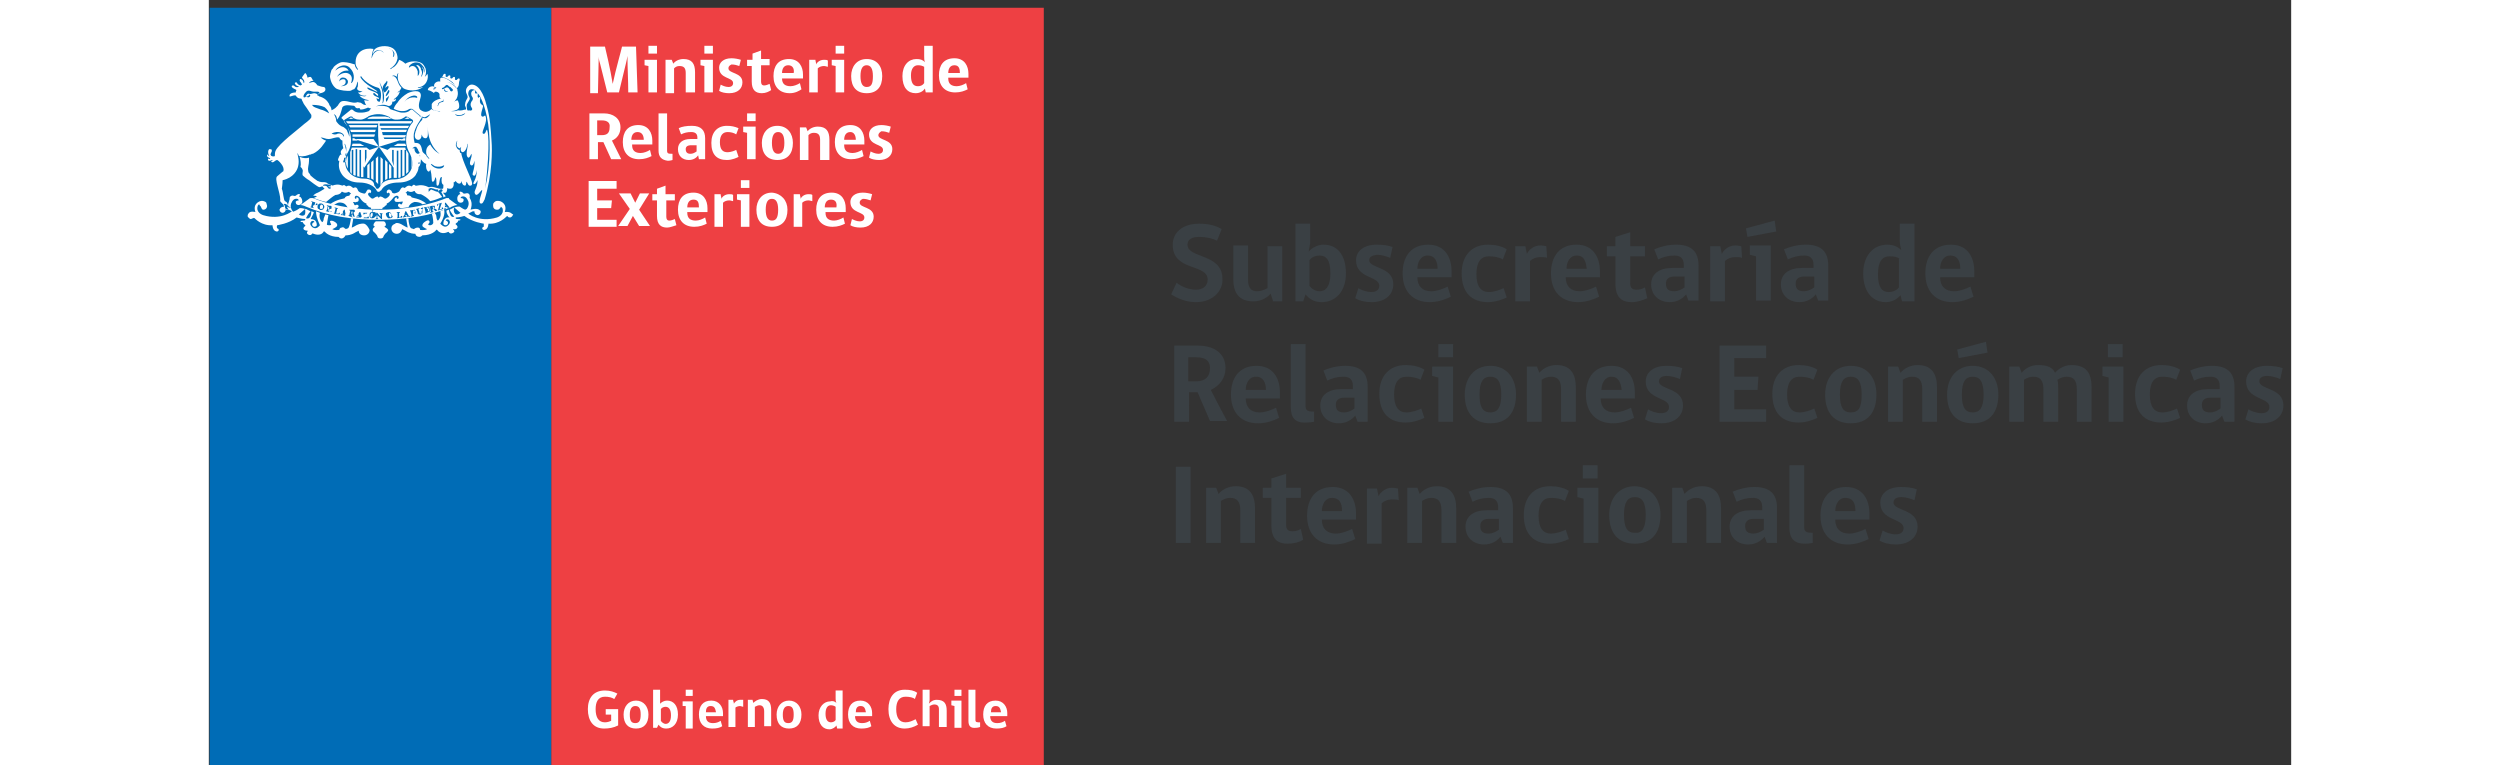 <?xml version="1.0" encoding="UTF-8"?>
<!-- Generator: Adobe Illustrator 24.2.0, SVG Export Plug-In . SVG Version: 6.00 Build 0)  -->
<svg version="1.1" id="Capa_1" xmlns="http://www.w3.org/2000/svg" xmlns:xlink="http://www.w3.org/1999/xlink" width="315.379" height="96.513" viewBox="0 0 268.1 98.5" style="enable-background:new 0 0 268.1 98.5;" xml:space="preserve">
<rect x="0" y="0" width="268.1" height="98.5" fill="#333333" stroke="none"/>
<style type="text/css">
	.st0{fill:#006CB6;}
	.st1{fill:#EE4043;}
	.st2{fill:#FFFFFF;}
	.st3{fill:#3A4044;}
</style>
<g>
	<rect x="0.1" y="1" class="st0" width="44" height="97.5"/>
	<rect x="44.1" y="1" class="st1" width="63.4" height="97.5"/>
	<g>
		<path class="st2" d="M26.1,20.2v1.5C26.3,21.1,26.2,20.6,26.1,20.2z"/>
		<path class="st2" d="M29,12c0,0,0-0.2,0.2-0.2c0.2,0,0.4,0.1,0.5,0.3c0,0.2-0.1,0.7,0.5,0.7c0,0,0,0.1,0,0.2h0    c0,0.1,0,0.2-0.1,0.3c0,0,0.1,0,0.1,0c0.8,0,1.3,0,1.5-0.3c0,0,0.1-0.2,0.2-0.3c0.2-0.4,0.2-0.8,0.1-1.1h0c0,0,0,0,0-0.1    c0,0,0-0.1-0.1-0.1c-0.2-0.3-0.7-0.7-1.3-0.9c0,0-0.1,0-0.1,0c0,0,0,0,0,0c0,0,0,0,0,0l0,0c0,0,0,0,0,0c0,0,0.1,0,0.1,0    c0.4,0.1,1.2,0.5,1.3,0.9c0.1-0.1,0.3-0.3,0.3-0.6h0c0,0,0-0.3,0.1-0.5c0-0.1,0-0.2-0.1-0.2c-0.1,0-0.1,0-0.2,0.1    c-0.1,0.2-0.4,0.1-0.3-0.1c0-0.1,0-0.2-0.1-0.2c-0.1,0-0.1,0-0.2,0.1c-0.1,0.2-0.4,0.1-0.3-0.1c0-0.1,0-0.2-0.1-0.2    c-0.1,0-0.1,0-0.2,0.1c-0.1,0.2-0.4,0.1-0.3-0.1c0-0.1,0-0.2-0.1-0.2c-0.1,0-0.1,0-0.2,0.1c-0.1,0.2-0.1,0.3-0.2,0.3    c0.5,0.1,1,0.4,1.4,0.7c0,0,0.1,0.2,0.2,0.2c0,0,0,0,0,0c0,0,0,0,0,0c0,0,0,0,0,0.1c0,0,0,0,0,0c-0.1-0.1-0.1-0.1-0.2-0.2    c-0.6-0.5-1-0.7-1.4-0.7c-0.3,0-0.2,0.3-0.2,0.5c-0.4-0.1-0.8,0.2-0.8,0.5c0,0.1,0,0.2,0.1,0.4c0,0,0,0,0,0c0,0-0.1,0-0.1-0.1    c0-0.1,0-0.1-0.1-0.2c-0.4,0-0.7,0.2-0.7,0.5C28.7,11.7,29,12,29,12z M30.3,11.5c0.1-0.1,0.1,0.4,0.5,0.2    C30.6,12,30.2,11.7,30.3,11.5z M30.3,11.2c0.1-0.1,0.3-0.4,0.5-0.2c0.1,0.1,0.2,0.2,0.3,0.2c0.1,0.1,0.2,0.2,0.3,0.3    c0.1,0.1-0.1,0.4-0.3,0.2c-0.1-0.2-0.3-0.6-0.6-0.4c-0.2,0.1-0.4,0.3-0.5,0.1C30,11.3,30.2,11.3,30.3,11.2z M29.3,11.3    c-0.1,0.1-0.3,0.1-0.3,0.3C28.8,11.4,29.1,11.1,29.3,11.3z"/>
		<path class="st2" d="M39,27.5c-0.3-0.3-0.9-0.2-0.9-0.2c0.4-1.1-0.6-1.4-0.6-1.4c-0.4-0.1-0.6,0-0.7,0.1c0,0,0,0,0,0c0,0,0,0,0,0    c0,0,0,0-0.1,0.1c-0.1,0.1-0.1,0.2-0.1,0.4c0,0.3,0.2,0.5,0.5,0.5c0.1,0,0.2,0,0.3-0.1c0.1-0.1,0.2-0.2,0.2-0.3    c0.1,0.1,0.2,0.2,0.2,0.2c0.3,0.9-0.7,1.2-0.7,1.2c-2.3,0.7-3.7-0.5-3.7-0.5l0.4-0.2c0.1-0.1,0.3-0.1,0.4-0.1c0,0,0,0,0,0.1    c0,0.2,0.2,0.4,0.4,0.4c0.2,0,0.4-0.2,0.4-0.4c0-0.1,0-0.2-0.1-0.2l0,0c0,0,0,0,0,0c-0.3-0.4-1.2-0.1-1.2-0.1c0.3-0.8,0-1.3,0-1.3    c-0.2-0.3-0.1-0.4-0.1-0.4c0-0.3-0.1-0.3-0.1-0.3c-0.1-0.2-0.4-0.1-0.4-0.1c-0.4,0.1-0.4-0.1-0.4-0.1c-0.3-0.2-0.4-0.1-0.4-0.1    c-0.1,0.1,0.1,0.3,0.1,0.3c-0.3,0-0.4,0.4-0.4,0.4c-0.1,0.7,0.4,0.7,0.4,0.7c0.4,0,0.4-0.3,0.4-0.3c0.1-0.3-0.4-0.3-0.4-0.3    c0.1-0.2,0.2-0.2,0.2-0.2c0.5-0.1,0.7,0.4,0.7,0.4c0.4,0.6-0.1,1.2-0.1,1.2C33,27,33,27,33,27c-0.3-0.1-0.7-0.4-0.7-0.4    c0,0,0,0,0,0h-0.2c-0.2,0-0.4,0.1-0.5,0.1c0.2,0.2,0.8,0.7,0.8,0.7c-0.5,0.4-0.7,0.1-0.7,0.1c-0.2-0.2-0.2-0.6-0.1-0.8    c0,0,0,0,0,0c-0.2,0.1-0.4,0.2-0.6,0.3c0.2,0.4,0.6,0.9,0.6,0.9c-0.5,0.2-0.6-0.5-0.7-0.9c-0.1,0-0.2,0.1-0.3,0.1    c0,0.1,0,0.1,0,0.1c0,0.4,0.4,0.8,0.4,0.8c-0.4-0.1-0.6,0.2-0.6,0.2c-0.2,0.2-0.2,0.5-0.2,0.6c0,0.1,0.1,0.2,0.3,0.2    c0.1,0,0.3-0.1,0.3-0.3c0-0.1-0.1-0.3-0.3-0.3c0.1-0.3,0.4-0.1,0.4-0.1c0.4,0.4-0.2,0.8-0.2,0.8c-0.4,0.3-0.9-0.3-0.9-0.3    c0.5-0.8,0.6-1.4,0.5-1.8c-0.2,0.1-0.3,0.1-0.5,0.2c0.2,0.8-0.3,1.2-0.3,1.2c-0.2-0.1-0.2-0.5-0.2-0.5c0-0.2-0.1-0.3-0.2-0.5    c-0.1,0-0.3,0.1-0.4,0.1c0.2,0.5,0.2,1.2,0.2,1.2C28.8,29,28.5,29,28.5,29c-0.4,0-0.2-0.2-0.2-0.2c0.2-0.2,0.1-0.3,0.1-0.3    c-0.1-0.3-0.5,0-0.5,0c-0.5,0.3-0.4,0.6-0.4,0.6c0.1,0.2,0.6,0.4,0.6,0.4c-0.3,0.2-0.9,0.1-0.9,0.1c0-0.2-0.1-0.3-0.3-0.3    c0,0,0,0,0,0c-0.2,0-0.3,0.1-0.4,0.1c0,0,0,0.1-0.1,0.1l-0.3-0.1c-0.2,0-0.4-0.7-0.4-1.3c-0.1,0-0.2,0-0.3,0    c0.1,0.6,0.2,1.2,0.2,1.2c-0.1,0-0.6-0.3-0.6-0.3c-0.6-0.4-1-0.3-1-0.2c-0.3,0.1-0.5,0.3-0.5,0.6c0,0.4,0.3,0.7,0.7,0.7    c0.4,0,0.6-0.3,0.7-0.6c0.2,0.1,0.4,0.2,0.4,0.2c0.6,0.4,1.1,0.4,1.3,0.4c0,0.2,0.2,0.4,0.5,0.4c0.2,0,0.3-0.1,0.4-0.2    c1.2,0,1.7-0.6,1.7-0.6c0.1-0.2,0.2-0.1,0.2-0.1c0.5,0.7,1.3,0.3,1.3,0.3c0.2-0.1,0.2,0,0.2,0c0.2,0.3,0.5,0.1,0.5,0.1    c0.4-0.2,0.1-0.4,0.1-0.4c-0.1-0.1,0-0.1,0-0.1c0.4,0.1,0.5-0.2,0.5-0.2c0.1-0.2-0.2-0.4-0.2-0.4c-0.1-0.1,0.1-0.2,0.1-0.2    c0.2-0.1,0.2-0.3,0.2-0.3c0.3,0,0.3-0.1,0.3-0.1c0-0.1-0.4-0.1-0.4-0.1c-0.3,0-0.2-0.2-0.2-0.2c0.5,0,1.1-0.2,1.1-0.2    c1,0.8,2.5,1,2.5,1c0,0.1,0,0.4,0,0.4c0,0,0,0,0,0c-0.1,0-0.2,0.1-0.2,0.2c0,0.1,0.1,0.2,0.2,0.2c0,0,0.1,0,0.1,0    c0.5-0.1,0.5-0.8,0.5-0.8c1.4,0.1,2.3-0.9,2.3-0.9c0.1-0.1,0.2-0.1,0.2,0c0,0,0,0,0,0c0.1,0.1,0.2,0.1,0.3,0.1    c0.1,0,0.2-0.1,0.3-0.2c0-0.1,0.1-0.2,0.1-0.2c0,0,0,0,0,0c0,0,0,0,0,0C39.1,27.6,39,27.5,39,27.5z"/>
		<path class="st2" d="M22.6,29.2c0.1-0.1,0.2-0.2,0.2-0.2c0-0.4-0.2-0.5-0.3-0.5c-0.2,0-0.3,0-0.5,0h0h0c-0.2,0-0.3,0-0.5,0    c0,0-0.3,0.2-0.3,0.5c0,0,0,0.1,0.2,0.2c0,0-0.3,0.1-0.3,0.4c0,0,0,0.2,0.3,0.4c0,0,0.2,0.2,0.3,0.4c0,0,0,0.3,0.4,0.3    c0.4,0,0.4-0.3,0.4-0.3c0.1-0.2,0.3-0.4,0.3-0.4c0.3-0.2,0.3-0.4,0.3-0.4C23,29.4,22.6,29.2,22.6,29.2z"/>
		<polygon class="st2" points="25.2,27.7 25.3,27.7 25.2,27.5   "/>
		<polygon class="st2" points="19.1,27.7 19.3,27.7 19.2,27.5   "/>
		<path class="st2" d="M18.4,27.2C18.4,27.2,18.4,27.2,18.4,27.2l-0.1,0.3c0.1,0,0.1,0,0.1,0c0,0,0,0,0.1,0c0,0,0,0,0-0.1    c0-0.1,0-0.1,0-0.1C18.5,27.2,18.5,27.2,18.4,27.2z"/>
		<path class="st2" d="M21,27.4c-0.1,0-0.1,0-0.1,0.1c0,0-0.1,0.1-0.1,0.2c0,0.1,0,0.2,0,0.2c0,0.1,0.1,0.1,0.1,0.1    c0.1,0,0.1,0,0.1-0.1c0,0,0.1-0.1,0.1-0.2c0-0.1,0-0.2,0-0.2C21.1,27.5,21.1,27.4,21,27.4z"/>
		<path class="st2" d="M23.3,27.4c-0.1,0-0.1,0-0.1,0.1c0,0,0,0.1,0,0.2c0,0.1,0,0.2,0.1,0.2c0,0,0.1,0.1,0.1,0.1    c0.1,0,0.1,0,0.1-0.1c0,0,0-0.1,0-0.2c0-0.1,0-0.2-0.1-0.2C23.4,27.5,23.3,27.4,23.3,27.4z"/>
		<polygon class="st2" points="17.1,27.4 17.3,27.5 17.2,27.2   "/>
		<path class="st2" d="M13.7,26.1l-0.1,0.3l0,0c0.1,0,0.1,0,0.1,0c0,0,0,0,0.1-0.1c0,0,0-0.1,0-0.1C13.8,26.1,13.8,26.1,13.7,26.1    C13.7,26.1,13.7,26.1,13.7,26.1z"/>
		<path class="st2" d="M14.4,26.4c0,0-0.1,0.1-0.1,0.2c0,0.1,0,0.2,0,0.2c0,0.1,0.1,0.1,0.1,0.1c0.1,0,0.1,0,0.2,0    c0,0,0.1-0.1,0.1-0.2c0-0.1,0-0.2,0-0.2c0-0.1-0.1-0.1-0.1-0.1C14.5,26.3,14.4,26.3,14.4,26.4z"/>
		<path class="st2" d="M15.4,26.6C15.4,26.6,15.3,26.6,15.4,26.6l-0.1,0.3c0.1,0,0.1,0,0.1,0c0,0,0,0,0.1,0c0,0,0,0,0-0.1    c0-0.1,0-0.1,0-0.1C15.5,26.6,15.4,26.6,15.4,26.6z"/>
		<path class="st2" d="M28.9,26.6c0,0-0.1,0-0.1,0c0,0,0,0,0,0l0.1,0.3c0.1,0,0.1,0,0.1,0c0,0,0,0,0-0.1C29,26.8,29,26.7,28.9,26.6    C28.9,26.7,28.9,26.6,28.9,26.6z"/>
		<polygon class="st2" points="30.4,26.5 30.5,26.5 30.4,26.3   "/>
		<path class="st2" d="M30.8,25.5c-0.1,0-0.2,0-0.2,0C30.3,25.6,27.2,27,22,27c-5.2,0-8.3-1.4-8.6-1.5c0,0-0.1,0-0.2,0    c-0.1,0-0.2,0-0.3,0.1l-1.1,0.8c0,0,0,0,0,0c0.3,0,0.7,0.2,0.7,0.2c2.8,1.2,5.9,1.7,9.4,1.7c3.5,0,6.7-0.5,9.4-1.7    c0,0,0.4-0.2,0.7-0.2c0,0,0,0,0,0l-1.1-0.8C31,25.5,30.9,25.5,30.8,25.5z M21,27.1l0.2,0L21,27.3h0L21,27.1z M14,26.3    c0,0,0,0.1-0.1,0.1c0,0-0.1,0-0.1,0c0,0-0.1,0-0.2,0l-0.1,0l-0.1,0.2c0,0,0,0.1,0,0.1c0,0,0,0,0.1,0l0,0l0,0.1l-0.4-0.1l0-0.1l0,0    c0,0,0.1,0,0.1,0c0,0,0,0,0-0.1l0.1-0.4c0,0,0-0.1,0-0.1c0,0,0,0-0.1,0l0,0l0-0.1l0.3,0.1c0.1,0,0.1,0,0.2,0.1c0,0,0.1,0,0.1,0.1    C14,26.2,14,26.2,14,26.3C14,26.3,14,26.3,14,26.3z M14.8,26.8c0,0.1-0.1,0.2-0.2,0.2c-0.1,0-0.2,0.1-0.3,0    c-0.1,0-0.1-0.1-0.2-0.1c-0.1-0.1-0.1-0.1-0.1-0.2c0-0.1,0-0.1,0-0.2c0-0.1,0.1-0.1,0.1-0.2c0.1,0,0.1-0.1,0.2-0.1    c0.1,0,0.1,0,0.2,0c0.1,0,0.2,0.1,0.3,0.2C14.9,26.6,14.9,26.7,14.8,26.8z M15.6,27.1c0,0.1,0,0.1,0.1,0.1c0,0,0,0,0.1,0l0,0.1    l-0.2-0.1c0,0,0-0.1-0.1-0.2c0-0.1,0-0.1,0-0.1c0,0,0,0,0,0c0,0,0,0-0.1,0l0,0.2c0,0,0,0.1,0,0.1c0,0,0,0,0.1,0l0,0l0,0.1    l-0.4-0.1l0-0.1l0,0c0,0,0.1,0,0.1,0c0,0,0,0,0-0.1l0.1-0.4c0,0,0-0.1,0-0.1c0,0,0,0-0.1,0l0,0l0-0.1l0.3,0.1l0.1,0    c0.1,0,0.1,0,0.1,0c0,0,0.1,0,0.1,0.1c0,0,0,0.1,0,0.1c0,0,0,0.1,0,0.1c0,0.1-0.1,0.1-0.2,0.1C15.5,27,15.5,27,15.6,27.1z     M16.8,27.6l-0.7-0.1l0-0.1h0c0,0,0.1,0,0.1,0c0,0,0,0,0-0.1l0.1-0.4c0,0,0-0.1,0-0.1c0,0,0,0-0.1,0l0,0l0-0.1l0.4,0.1l0,0.1l0,0    c0,0-0.1,0-0.1,0c0,0,0,0,0,0.1l-0.1,0.4c0,0,0,0.1,0,0.1c0,0,0,0,0,0c0,0,0,0,0.1,0c0.1,0,0.1,0,0.2,0c0,0,0.1-0.1,0.1-0.1l0.1,0    L16.8,27.6z M17.6,27.8l-0.4-0.1l0-0.1c0,0,0.1,0,0.1,0c0,0,0,0,0,0c0,0,0,0,0,0l0,0l0-0.1l-0.2,0l0,0c0,0,0,0,0,0.1c0,0,0,0,0,0    c0,0,0,0,0.1,0l0,0.1l-0.2,0l0-0.1c0,0,0.1,0,0.1-0.1l0.3-0.5l0.1,0l0.1,0.6C17.5,27.6,17.5,27.7,17.6,27.8    C17.6,27.7,17.6,27.7,17.6,27.8L17.6,27.8z M18.8,27.9l-0.2,0c0,0,0-0.1-0.1-0.2c0-0.1,0-0.1,0-0.1c0,0,0,0,0,0c0,0,0,0-0.1,0    l0,0.2c0,0,0,0.1,0,0.1c0,0,0,0,0.1,0h0l0,0.1L18,27.8l0-0.1l0,0c0,0,0.1,0,0.1,0c0,0,0,0,0-0.1l0.1-0.4c0,0,0-0.1,0-0.1    c0,0,0,0-0.1,0l0,0l0-0.1l0.3,0l0.1,0c0.1,0,0.1,0,0.1,0c0,0,0.1,0,0.1,0c0,0,0,0,0.1,0.1c0,0,0,0.1,0,0.1c0,0.1-0.1,0.1-0.2,0.2    c0,0,0.1,0.1,0.1,0.2C18.7,27.8,18.8,27.8,18.8,27.9C18.8,27.9,18.8,27.9,18.8,27.9L18.8,27.9z M19.6,28l-0.4,0l0-0.1    c0,0,0.1,0,0.1,0c0,0,0,0,0,0c0,0,0,0,0,0l0,0l0-0.1l-0.2,0l0,0c0,0,0,0,0,0.1c0,0,0,0,0,0c0,0,0,0,0.1,0l0,0.1l-0.2,0l0-0.1    c0,0,0.1,0,0.1-0.1l0.3-0.5l0.1,0l0.2,0.6C19.6,27.9,19.6,27.9,19.6,28C19.6,28,19.6,28,19.6,28L19.6,28z M20.4,27.4L20,28l0.2,0    c0,0,0.1,0,0.1,0c0,0,0,0,0.1,0c0,0,0-0.1,0.1-0.1l0.1,0l0,0.2l-0.7,0l0,0l0.5-0.6l-0.1,0c-0.1,0-0.1,0-0.2,0c0,0,0,0-0.1,0.1    l-0.1,0l0-0.2L20.4,27.4L20.4,27.4z M21.3,28c-0.1,0.1-0.2,0.1-0.3,0.1c-0.1,0-0.2,0-0.2-0.1c-0.1,0-0.1-0.1-0.1-0.2    c0-0.1,0-0.1,0-0.2c0-0.1,0-0.1,0.1-0.2c0-0.1,0.1-0.1,0.2-0.1c0.1,0,0.1,0,0.2,0c0.1,0,0.2,0,0.3,0.1c0.1,0.1,0.1,0.2,0.1,0.3    C21.4,27.9,21.4,28,21.3,28z M22.4,27.5C22.4,27.5,22.3,27.5,22.4,27.5C22.3,27.5,22.3,27.5,22.4,27.5c-0.1,0.1-0.1,0.1-0.1,0.1    l0,0.6h-0.1l-0.5-0.5l0,0.3c0,0.1,0,0.1,0,0.1c0,0,0,0,0.1,0v0.1h-0.3v-0.1c0,0,0,0,0.1,0c0,0,0,0,0,0c0,0,0,0,0-0.1l0-0.4    c0-0.1,0-0.1-0.1-0.1v-0.1l0.2,0l0.4,0.5l0-0.3c0-0.1,0-0.1-0.1-0.1v-0.1L22.4,27.5L22.4,27.5z M23.6,28c-0.1,0.1-0.2,0.1-0.3,0.1    c-0.1,0-0.2,0-0.2,0C23,28,23,28,22.9,27.9c0-0.1,0-0.1-0.1-0.2c0-0.1,0-0.1,0-0.2c0-0.1,0.1-0.1,0.1-0.1c0.1,0,0.1-0.1,0.2-0.1    c0.1,0,0.2,0,0.3,0.1c0.1,0.1,0.1,0.2,0.1,0.3C23.7,27.8,23.7,27.9,23.6,28z M24.2,28.1L24.2,28.1L24.2,28.1    C24.3,28,24.3,28,24.2,28.1c0.1-0.1,0.1-0.1,0.1-0.2l0-0.4c0,0,0-0.1,0-0.1c0,0,0,0-0.1,0l0,0l0-0.1l0.4,0l0,0.1l0,0    c0,0-0.1,0-0.1,0c0,0,0,0,0,0.1l0,0.4c0,0,0,0.1,0,0.1c0,0,0,0,0,0c0,0,0,0,0.1,0c0.1,0,0.1,0,0.1-0.1c0,0,0-0.1,0.1-0.1l0.1,0    l0,0.2L24.2,28.1z M25.4,27.9L25.4,27.9C25.4,27.9,25.4,27.9,25.4,27.9c0.1-0.1,0.1-0.1,0.1-0.1c0,0,0,0,0,0l0,0l0-0.1l-0.2,0l0,0    c0,0,0,0,0,0.1c0,0,0,0,0,0c0,0,0,0,0.1,0l0,0.1L25,28l0-0.1c0,0,0.1,0,0.1-0.1l0.2-0.6l0.1,0l0.3,0.5c0,0.1,0.1,0.1,0.1,0.1    c0,0,0,0,0.1,0l0,0.1L25.4,27.9z M26.6,27.2C26.6,27.2,26.6,27.2,26.6,27.2c-0.1-0.1-0.1-0.1-0.1-0.1c0,0,0,0-0.1,0l-0.1,0l0,0.3    l0.1,0c0,0,0,0,0.1,0c0,0,0,0,0-0.1L26.6,27.2l0,0.3l-0.1,0c0,0,0-0.1,0-0.1c0,0,0,0-0.1,0l-0.1,0l0,0.2c0,0,0,0.1,0,0.1    c0,0,0,0,0.1,0l0,0l0,0.1l-0.4,0.1l0-0.1l0,0c0,0,0.1,0,0.1,0c0,0,0,0,0-0.1l-0.1-0.4c0,0,0-0.1,0-0.1c0,0,0,0-0.1,0l0,0l0-0.1    l0.6-0.1L26.6,27.2L26.6,27.2z M27.5,27l0,0.2c0,0.1,0,0.1,0,0.1c0,0,0,0.1,0,0.1c0,0,0,0.1-0.1,0.1c0,0-0.1,0-0.1,0.1    c-0.1,0-0.1,0-0.2,0c0,0-0.1,0-0.1,0c0,0,0-0.1-0.1-0.1c0,0,0-0.1,0-0.1l-0.1-0.3c0,0,0-0.1,0-0.1c0,0,0,0-0.1,0l0-0.1l0.4-0.1    l0,0.1l0,0c0,0-0.1,0-0.1,0c0,0,0,0,0,0.1l0.1,0.3c0,0.1,0,0.1,0,0.1c0,0,0,0.1,0.1,0.1c0,0,0.1,0,0.1,0c0,0,0.1,0,0.1-0.1    c0,0,0-0.1,0-0.1c0,0,0-0.1,0-0.1L27.5,27c-0.1-0.1-0.1-0.1-0.2-0.1l0-0.1l0.3-0.1l0,0.1c0,0,0,0,0,0C27.5,26.9,27.5,27,27.5,27    C27.5,27,27.5,27,27.5,27z M27.8,27.5L27.8,27.5L27.8,27.5C27.8,27.5,27.9,27.5,27.8,27.5c0.1-0.1,0.1-0.1,0.1-0.2l-0.1-0.4    c0,0,0-0.1,0-0.1c0,0,0,0-0.1,0l0,0l0-0.1l0.6-0.1l0.1,0.2l-0.1,0c0,0,0-0.1-0.1-0.1c0,0,0,0,0,0c0,0,0,0-0.1,0l-0.1,0l0.1,0.2    l0.1,0c0,0,0.1,0,0.1,0c0,0,0,0,0-0.1l0.1,0l0.1,0.2l-0.1,0c0,0,0,0,0,0c0,0,0,0,0-0.1c0,0,0,0-0.1,0l-0.1,0l0,0.2    c0,0,0,0.1,0,0.1c0,0,0,0,0,0c0,0,0,0,0.1,0c0,0,0.1,0,0.1,0c0,0,0,0,0-0.1c0,0,0-0.1,0-0.1l0.1,0l0,0.2L27.8,27.5z M29.2,27.2    c0,0-0.1-0.1-0.2-0.2c0,0-0.1-0.1-0.1-0.1c0,0,0,0,0,0c0,0,0,0-0.1,0l0,0.2c0,0,0,0.1,0,0.1c0,0,0,0,0.1,0l0,0l0,0.1l-0.4,0.1    l0-0.1l0,0c0,0,0.1,0,0.1,0c0,0,0,0,0-0.1l-0.1-0.4c0,0,0-0.1,0-0.1c0,0,0,0-0.1,0l0,0l0-0.1l0.3-0.1l0.1,0c0.1,0,0.1,0,0.1,0    c0,0,0.1,0,0.1,0c0,0,0.1,0,0.1,0c0,0,0,0.1,0,0.1c0,0.1,0,0.2-0.1,0.2c0,0,0.1,0.1,0.2,0.1c0.1,0.1,0.1,0.1,0.1,0.1    c0,0,0,0,0.1,0l0,0.1L29.2,27.2z M29.5,27.1L29.5,27.1l0.2-0.8l-0.1,0c-0.1,0-0.1,0-0.1,0.1c0,0,0,0.1,0,0.1l-0.1,0l0-0.2l0.6-0.2    l0,0L29.7,27l0.2-0.1c0,0,0.1,0,0.1,0c0,0,0,0,0-0.1c0,0,0-0.1,0-0.1l0.1,0l0.1,0.2L29.5,27.1z M30.6,26.7L30.6,26.7    C30.6,26.6,30.7,26.6,30.6,26.7c0-0.1,0-0.1,0-0.1c0,0,0,0,0,0l0,0l0,0l-0.2,0.1l0,0c0,0,0,0,0,0.1c0,0,0,0,0,0c0,0,0,0,0.1,0    l0,0.1l-0.2,0.1l0-0.1c0,0,0.1-0.1,0.1-0.2l0-0.6l0.1,0l0.4,0.5c0,0,0.1,0.1,0.1,0.1c0,0,0,0,0.1,0l0,0.1L30.6,26.7z"/>
		<path class="st2" d="M18.3,15.1c-0.1,0.1-0.2,0.2-0.4,0.2h0.8C18.6,15.3,18.4,15.2,18.3,15.1z"/>
		<path class="st2" d="M23.5,15.3c-0.1-0.1-0.3-0.1-0.3-0.2c0,0,0,0,0,0C23,15.1,22.8,15,22.7,15h-1.6c-0.1,0-0.3,0.1-0.4,0.1    c0,0,0,0,0,0c-0.1,0-0.2,0.1-0.3,0.2c0,0,0,0,0,0L23.5,15.3C23.5,15.3,23.5,15.3,23.5,15.3z"/>
		<path class="st2" d="M25.6,15.1C25.6,15.1,25.6,15.1,25.6,15.1C25.6,15.1,25.6,15.1,25.6,15.1c-0.1,0-0.2,0.1-0.4,0.2h0.7    C25.8,15.3,25.7,15.2,25.6,15.1z"/>
		<path class="st2" d="M17.9,21.7V20C17.7,20.4,17.5,21.1,17.9,21.7z"/>
		<path class="st2" d="M21.9,15.6h-4.2c0,0,0,0,0,0c0,0,0,0.1,0,0.1c0,0,0.1,0.1,0.2,0.2h3.9L21.9,15.6z"/>
		<path class="st2" d="M21.7,16.1H18c0.1,0.1,0.1,0.2,0.2,0.3h3.4L21.7,16.1z"/>
		<path class="st2" d="M21.4,17l0.1-0.3h-3.3c0,0.1,0.1,0.2,0.1,0.3H21.4z"/>
		<path class="st2" d="M21.4,17.3h-2.9c0,0.1,0,0.2,0,0.3h2.8L21.4,17.3z"/>
		<path class="st2" d="M18.4,18.8H20l-0.5-0.3h-1C18.5,18.5,18.5,18.6,18.4,18.8z"/>
		<path class="st2" d="M18.5,17.8C18.5,17.9,18.5,17.9,18.5,17.8c0,0.1,0,0.2,0,0.3h0.7l-0.5-0.3H18.5z"/>
		<path class="st2" d="M21.9,18.9l1.9,2.7v1.3c0.1,0,0.2,0,0.3,0c0,0,0.1,0,0.1,0v-3.5h0.2v3.5c0.1,0,0.2,0,0.3-0.1v-3.5h0.2v3.4    c0.1,0,0.2-0.1,0.3-0.1v-3.3h0.2v3.1c0.1-0.1,0.2-0.2,0.3-0.3c0,0,0,0,0,0v-2.3c-0.1-0.2-0.2-0.4-0.3-0.5h0    c-0.1-0.1-0.1-0.2-0.1-0.3h-1.9l-0.4,0.3L22.2,19L21.9,18.9l3.2-1h-2.5l-0.1-0.2h2.8c0-0.1,0-0.2,0.1-0.3h-3L22.3,17h3.1    c0-0.1,0.1-0.2,0.1-0.3h-3.3l-0.1-0.2h3.5c0.1-0.1,0.1-0.2,0.2-0.3h-3.8L22,15.9h4c0.1-0.2,0.2-0.3,0.2-0.3c0,0,0,0,0,0h-4.4l0,0    v0v0.3v0.2v0.3v0.2V17v0.2v0.3L21.9,18.9L21.9,18.9L21.9,18.9z M23.6,19.3h0.2v2.1l-0.2-0.7V19.3z"/>
		<path class="st2" d="M22.7,23.2c0.1-0.1,0.2-0.1,0.3-0.2v-2.1l-0.3-0.3V23.2z"/>
		<path class="st2" d="M22.1,23.9c0.1-0.1,0.1-0.2,0.1-0.2l0,0c0.1-0.1,0.1-0.2,0.2-0.3v-2.9l-0.3-0.3V23.9z"/>
		<path class="st2" d="M21.5,23.4c0.1,0.1,0.2,0.2,0.3,0.3l0,0c0,0,0,0,0,0.1v-3.7l-0.3,0.3V23.4z"/>
		<path class="st2" d="M20.9,23c0.1,0,0.2,0.1,0.3,0.2v-2.6l-0.3,0.3V23z"/>
		<path class="st2" d="M23.2,23c0.1,0,0.2-0.1,0.3-0.1v-1.5l-0.3-0.3V23z"/>
		<path class="st2" d="M20.4,22.9c0.1,0,0.2,0,0.3,0.1v-2l-0.3,0.3V22.9z"/>
		<path class="st2" d="M18.4,22.4v-3.1h0.2v3.2c0.1,0.1,0.2,0.1,0.3,0.1v-3.4h0.2v3.5c0.1,0,0.2,0,0.3,0.1v-3.5h0.2v3.5    c0,0,0.1,0,0.1,0c0,0,0.1,0,0.2,0v-1.4L20,21.6l1.9-2.7l0,0l0,0l0,0l0,0l-0.7-1h-2.5l3.2,1l-1.2,0.4L20.3,19h-1.9    c0,0.1-0.1,0.2-0.1,0.3c0,0.1-0.1,0.2-0.1,0.3v2.5C18.2,22.2,18.3,22.3,18.4,22.4z M20.1,19.3h0.2v1L20.1,21V19.3z"/>
		<path class="st2" d="M23.8,18.8h1.6c0-0.1-0.1-0.2-0.1-0.3h-1L23.8,18.8z"/>
		<path class="st2" d="M25.3,17.8h-0.2l-0.5,0.3h0.7c0-0.1,0-0.2,0-0.2C25.3,17.9,25.3,17.9,25.3,17.8z"/>
		<path class="st2" d="M16.4,11.4c0.6,0.3,1.4,0.3,1.7,0.3c0.2,0,0.3-0.1,0.5-0.2c0,0,0,0,0.1,0c0,0,0,0,0,0c0.2-0.2,0.4-0.6,0.4-1    c0,0,0,0,0,0c0,0,0.1,0.1,0.1,0.3c0,0.2,0,0.4-0.1,0.5c0,0,0,0.1,0,0.1c0,0.1,0,0.1,0.1,0.2c0.1,0.1,0.4,0.2,0.6,0.1c0,0,0,0,0,0    c0,0-0.2,0.2-0.4,0.2c-0.1,0-0.1,0-0.2,0c0.2,0.3,0.6,0.5,1.1,0.4c0,0,0,0,0,0c0,0-0.1,0.1-0.3,0.1c-0.2,0-0.5-0.1-0.6-0.1    c0.2,0.3,0.6,0.5,1.2,0.6c0,0.1-0.5,0-0.6,0c0.3,1.2,0.9,1,0.9,1.1c-0.2,0.1-0.3,0.3-0.2,0.5C21.4,14,21.9,14,22,14    c0.1,0,0.7,0,1.3,0.3c0.1-0.1,0.1-0.2,0-0.3c-0.1-0.3-1-0.5-1.8-0.3c0,0-0.1,0-0.1,0.1c0,0,0,0,0,0c0,0,0,0,0,0l0,0    c0,0,0.1-0.1,0.1-0.1c0.4-0.2,1.1-0.3,1.5-0.1c0,0,0,0,0,0c0.4,0.2,0.7-0.3,0.6-0.5c0.3,0,0.5-0.1,0.5-0.4c-0.1,0-0.1,0.1-0.1,0.1    l0,0c-0.1,0-0.2,0.1-0.2,0c0,0,0,0,0,0h0c0,0,0,0,0,0c0,0,0,0,0,0c0,0,0.1,0,0.1-0.1c0.5-0.3,0.7-0.8,0.7-1c0,0.1-0.2,0.2-0.3,0.2    c-0.1,0-0.1,0-0.1,0c0,0,0,0,0,0c0.1,0,0.1,0,0.2-0.1c0.2-0.1,0.3-0.3,0.4-0.5c-0.3-0.3-0.4-0.6-0.6-1.1c-0.1-0.2-0.2-0.3-0.4-0.4    c0,0-0.1,0-0.1,0c0,0-0.1,0-0.1,0c0,0,0,0,0,0c0.2-0.2,0.5,0,0.6,0.1c0-0.4,0.2-0.5,0.2-0.5c0,0,0,0,0,0c-0.3,0.9,0.3,1.7,0.7,2    c0.6,0.3,1.7,0.4,2.5-0.2h0c-0.1,0-0.3,0.1-0.4,0.1c-0.1,0-0.3,0-0.3-0.1c0,0,0,0,0,0c0.1,0,0.2,0,0.3,0c1.1-0.3,1.1-1.6,0.9-1.7    c0,0,0,0,0,0c0,0.1-0.1,0.2-0.1,0.2c-0.1,0.1-0.2,0.2-0.2,0.2c0,0,0,0,0,0c0.2-0.4,0.2-0.7,0.1-1.1c-0.1-0.2-0.2-0.4-0.4-0.6    c-0.5-0.4-1.6-0.4-2.2,0c-0.2-0.2-0.5-0.4-0.8-0.5c-0.1,0.3-0.4,0.8-0.8,1c-0.1,0-0.2,0.2-0.3,0.2c0,0-0.1,0,0-0.1    c0.6-0.4,0.8-0.8,0.9-1.3v0c0-0.3-0.1-0.8-0.4-1.1c-0.5-0.6-1.9-0.6-2.5-0.1c-0.2,0.2-0.3,0.4-0.3,0.7c0.1-0.2,0.2-0.4,0.5-0.5    c0.3-0.1,0.8,0,0.9,0.3C22,6.2,21.2,6.6,21,7.4c0,0,0,0,0,0c0,0.1,0,0.1,0,0.1h0c0,0-0.1,0,0-0.4c0-0.2,0.1-0.5,0.2-0.8    c-1.1-0.2-2.4,0.3-2.3,1.9c0,0.2,0.1,0.4,0.3,0.7c0,0,0,0.1,0,0.1c0,0-0.2-0.1-0.2-0.2c-0.1-0.1-0.2-0.3-0.2-0.5    C17.9,8,17.5,8,17.2,8c-0.4,0-0.9,0.4-1.1,0.6C16,8.8,15.9,8.9,15.8,9c-0.1,0.3-0.2,0.6-0.2,0.9C15.7,10.6,16,11.1,16.4,11.4z     M27.1,8.1c0.2,0.1,0.4,0.3,0.6,0.6c0.1,0.3,0.1,0.5,0,0.7c0,0,0,0,0,0c0,0,0,0,0,0c0-0.2,0-0.4-0.1-0.6c-0.1-0.1-0.2-0.3-0.3-0.4    c0.1,0.1,0.2,0.3,0.2,0.4c0.1,0.1,0.1,0.2,0.1,0.3c0,0.3-0.1,0.7-0.3,0.8c0,0,0,0,0,0c0,0,0,0,0,0c0.2-0.4,0.2-0.7,0-1    c0,0,0-0.1,0-0.1c-0.1-0.2-0.3-0.5-0.6-0.4c0.1,0.1,0.3,0.3,0.3,0.4c0.2,0.4,0.1,0.8-0.1,1c0,0,0,0,0,0c0,0,0,0,0,0    c0-0.1,0-0.1,0-0.2c0-0.1,0-0.3,0-0.4c-0.2-0.7-0.7-0.9-1.1-0.5C25.6,8.7,26.1,7.8,27.1,8.1z M22.9,13.1c-0.1,0-0.1-0.2-0.1-0.3    c0-0.2,0.3-0.3,0.4-0.5C23.2,12.3,23.2,12.6,22.9,13.1z M22.8,12.4c-0.1-0.2,0.2-0.5,0.3-0.8C23.5,11.6,23,12.3,22.8,12.4z     M23.9,6.9c0,0.4-0.2,0.5-0.2,0.4c0,0,0,0,0,0c0.1-0.2,0.1-0.6-0.1-0.8c-0.1-0.2-0.4-0.2-0.4-0.3C23.1,6.2,23.8,6.4,23.9,6.9z     M22.9,10.4c0.3,0.1-0.2,0.8-0.2,0.9c0.1,0,0.3-0.3,0.4-0.2c0.2,0.1-0.3,0.8-0.5,0.8C22,11,22.9,10.7,22.9,10.4z M22.5,11.9    c0.1,0.4,0.1,1-0.1,1.4c-0.1,0,0-0.2,0-0.3c0-0.5,0-1-0.1-1.4c-0.1-0.2-0.2-0.8-0.6-1.7C21.7,10.2,22.4,11.2,22.5,11.9z M19.6,9.8    c0.3,0.5,1.1,1.2,2.2,1.5c0.4,0.1,0.5,1.2,0.2,1.8c-0.3,0-0.4-0.2-0.4-0.5c0.1,0.1,0.3,0.3,0.3,0c-0.1-0.1-0.9-0.3-0.7-0.6    c0.1-0.2,0.5,0.5,0.6,0.3c0.1-0.5-1.4-0.6-1.4-1c0-0.2,1.2,0.6,1.3,0.5c0-0.2-1.7-0.9-2.2-1.9C19.6,9.8,19.6,9.8,19.6,9.8    C19.6,9.8,19.6,9.8,19.6,9.8z M17,11.1c0.4-0.1,0.7-0.3,0.6-0.7c0-0.1-0.1-0.2-0.3-0.2c-0.2,0-0.4,0.1-0.5,0.3    c0-0.3,0.2-0.6,0.6-0.5c0.2,0,0.4,0.2,0.5,0.4C18,10.9,17.5,11.1,17,11.1z M17,8.5c0.5-0.2,1,0,1.2,0.3c0.8,0.8,0.4,1.9,0.1,1.9    c0.2-0.5,0.2-1.1-0.5-1.3c-0.6-0.1-1.1,0.3-1.3,0.5C16.8,9.4,17.3,9,18,9.1c-0.2-0.4-0.7-0.6-1.3-0.3c-0.2,0.1-0.3,0.2-0.4,0.3    C16.4,8.8,16.7,8.6,17,8.5z"/>
		<path class="st2" d="M20,28.8c0,0-0.4-0.1-1,0.2c0,0-0.5,0.3-0.6,0.3c0,0,0.1-0.6,0.2-1.2c-0.1,0-0.2,0-0.3,0    c-0.1,0.6-0.2,1.2-0.4,1.3l-0.3,0.1c0,0,0-0.1-0.1-0.1c-0.1-0.1-0.2-0.2-0.4-0.1c0,0,0,0,0,0c-0.2,0-0.3,0.2-0.3,0.3    c-0.1,0-0.6,0.1-0.9-0.1c0,0,0.5-0.2,0.6-0.4c0,0,0.2-0.3-0.4-0.6c0,0-0.4-0.2-0.5,0c0,0,0,0.1,0.1,0.3c0,0,0.2,0.2-0.2,0.2    c0,0-0.3,0-0.3-0.1c0,0,0.1-0.7,0.2-1.2c-0.1,0-0.3-0.1-0.4-0.1c-0.1,0.2-0.1,0.3-0.2,0.5c0,0,0,0.4-0.2,0.5c0,0-0.5-0.4-0.3-1.2    c-0.2-0.1-0.3-0.1-0.5-0.2c0,0.4,0.1,0.9,0.5,1.8c0,0-0.4,0.6-0.9,0.3c0,0-0.6-0.4-0.2-0.8c0,0,0.3-0.2,0.4,0.1    c-0.1,0-0.3,0.1-0.3,0.3c0,0.1,0.1,0.3,0.3,0.3c0.1,0,0.3-0.1,0.3-0.2c0-0.1,0-0.4-0.2-0.6c0,0-0.2-0.2-0.6-0.2    c0,0,0.3-0.5,0.4-0.8c0,0,0-0.1,0-0.1c-0.1,0-0.2-0.1-0.3-0.1c0,0.4-0.1,1.1-0.7,0.9c0,0,0.3-0.6,0.6-0.9    c-0.2-0.1-0.4-0.2-0.6-0.3c0,0,0,0-0.1,0c0,0.2,0.1,0.6-0.1,0.8c0,0-0.3,0.2-0.7-0.1c0,0,0.6-0.5,0.8-0.7c-0.1,0-0.3-0.1-0.5-0.1    h-0.2c0,0,0,0,0,0c0,0-0.4,0.3-0.7,0.4c0,0-0.1,0.1-0.2,0c0,0-0.5-0.6-0.1-1.2c0,0,0.2-0.5,0.7-0.4c0,0,0.1,0,0.2,0.2    c0,0-0.5,0-0.4,0.3c0,0,0,0.3,0.4,0.3c0,0,0.6-0.1,0.4-0.7c0,0-0.1-0.4-0.4-0.4c0,0,0.2-0.2,0.1-0.3c0,0-0.1-0.1-0.4,0.1    c0,0-0.1,0.2-0.4,0.1c0,0-0.2-0.1-0.4,0.1c0,0-0.1,0-0.1,0.3c0,0,0,0.1-0.1,0.4c0,0-0.1,0.2-0.1,0.5C10.1,26,10,26,9.8,25.9    c-0.2-0.2-0.2-1.1-0.4-1.6c0-0.1,0.1-0.6,0.1-1.1c1.4-0.3,1.9-1.3,2-1.8c0.2-0.8-0.1-1.5-0.1-1.7c0,0,0,0,0,0    c0.1,0.1,0.1,0.2,0.2,0.4c0.7,0.1,1.1-0.1,1.4-0.2c0,0,0,0,0,0c0,0,0,0,0.1,0c0.1,0,0.1-0.1,0.2-0.1c0,0,0,0,0.1,0    c1-0.5,1.4-1.3,1.7-1.7c-0.1,0-0.5-0.2-0.7-0.4c0.4,0,0.6,0.2,1,0.2c0.5,0,0.9-0.3,1.4-0.2c0,0,0.1,0.3,0.4,0.4    c0,0.3,0,0.6,0.1,0.9c0,0.1,0,0.1,0,0.1s-0.4,0.3-0.3,0.6c0,0.1,0.1,0.2,0.1,0.2c0,0,0,0-0.1,0c-0.1,0-0.1,0.1-0.2,0.2    c0,0.1-0.3,0.5-0.1,0.6c0,0,0.1,0,0.1,0c-0.1,0.5-0.1,1.1,0.3,1.7l0,0c0,0,0.6,1.1,2.3,1.1h0c0.2,0,1.6,0,2.2,1    c0,0.1,0.1,0.2,0.3,0.2c0.1,0,0.2-0.2,0.3-0.2c0.5-1,2-1,2.2-1h0c1.7,0,2.3-1,2.3-1.1l0,0c0.2-0.3,0.3-0.6,0.3-0.9    c0.3-0.2,0.3-0.9,0.3-1c0.1,0.1,0.3,0.5,0.7,0.6c-0.1,0.3,0,0.9,0.3,1c0.1,0,0.2-0.2,0.2-0.3c0.3,0.9,0.1,1.5,0.3,1.6    c0.3,0,0.3-0.5,0.4-0.6c0,0,0.1,0.2,0.1,0.5c0,0.3,0,0.6,0.1,0.6c0.4,0.1,0.2-1.2,0.6-1.1c-0.1,0.6,0,0.9,0.2,1    c0,0.3,0,0.5-0.1,0.5c-0.6,0.1-1.2-0.4-1.7-0.2c0,0-0.1,0-0.1,0c-1-0.5-1.6-0.1-1.7-0.2c-0.3-0.3-0.4,0.1-0.5,0.1    c-0.5-0.3-0.8,0.2-0.9,0.2c-0.1,0-0.3-0.3-0.6,0.3c-0.1,0.3-0.7,0.4-0.7,0.4c-0.2,0-0.3-0.1-0.3-0.1c0-0.1,0-0.1-0.1-0.2    c0,0,0-0.1-0.1-0.1c-0.1-0.1-0.2-0.1-0.2-0.1c-0.2,0-0.3,0.2-0.3,0.3c0,0.1,0,0.1,0.1,0.2c0,0,0.1-0.1,0.1-0.1    c0.1,0,0.2,0.1,0.2,0.2c0,0,0,0,0,0c0,0.3-0.4,0.5-0.4,0.5c-0.2,0.2-0.5-0.1-0.5-0.1c-0.2-0.1-0.3-0.1-0.3-0.1    c-0.2,0-0.2,0.2-0.2,0.2s-0.1-0.2-0.2-0.2c0,0-0.1,0-0.3,0.1c0,0-0.3,0.3-0.5,0.1c0,0-0.4-0.3-0.4-0.5c0,0,0,0,0,0    c0-0.1,0.1-0.2,0.2-0.2c0.1,0,0.1,0.1,0.1,0.1c0-0.1,0.1-0.1,0.1-0.2c0-0.2-0.1-0.3-0.3-0.3c-0.1,0-0.2,0-0.2,0.1    c0,0-0.1,0.1-0.1,0.1c0,0,0,0.1-0.1,0.2c0,0-0.1,0.2-0.3,0.1c0,0-0.6-0.1-0.7-0.4c-0.2-0.6-0.5-0.3-0.6-0.3    c-0.1,0-0.4-0.5-0.9-0.2c-0.1,0-0.2-0.3-0.5-0.1c-0.1,0-0.5-0.3-1.3,0c0-0.1-0.3-0.1-0.4-0.2c-0.2,0-0.3-0.2-0.4-0.2    c-0.2-0.1-0.6,0-0.8-0.1c-0.1,0-0.2-0.1-0.3-0.1c-0.3-0.2-0.7-0.5-0.9-0.7c0,0-0.1-0.2-0.1-0.2c-0.1-0.1-0.2-0.2-0.2-0.4    c-0.1-0.4,0.1-0.8,0.1-1.3c0-0.2,0-0.3,0-0.4c-0.3,0.1-0.7,0.1-1.2-0.1c0.1,0.4,0.2,0.9,0.1,1.3c0.2,0.1,0.3,0.4,0.3,0.5    c0,0.2-0.1,0.4,0,0.6c0.2,0.2,0.6,0.5,0.8,0.6c0.1,0.1,1.2,0.9,1.3,0.9c0.2,0,0.3-0.1,0.4-0.1c0,0,0.1,0,0.1,0.1    c0,0,0.1,0.1,0.2,0.2c-0.3,0.2-0.8,0.5-1.1,0.6c0,0-0.5,0.3-0.3,0.3c0,0,0.4,0,0.4,0.1c0,0-0.2,0.1-0.4,0.2    c0.5,0.2,1.1,0.4,1.6,0.5c0.4-0.3,0.8-0.7,1.2-0.9c0,0,0.6,0,0.8-0.4c0.1-0.1,0.3,0.3,0.9,0c0.1,0,0.1,0.1,0.3,0.2    c0.1,0-0.2,0.1-0.2,0.3c0,0-0.5,0-0.6,0.3c0,0.1-1,0.1-1.9,0.8c0.2,0,0.3,0.1,0.5,0.1c0.3-0.2,0.6-0.4,1-0.3c0,0,0.5,0,0.8,0.7    c0.3,0,0.7,0.1,1,0.1c0,0,0,0,0,0c0.1,0,0.6-0.3,0.3-0.5c0,0-0.1-0.1-0.3,0c0,0-0.1,0.1-0.2-0.1c0,0,0-0.1-0.1-0.2    c0,0-0.1-0.1,0.1-0.1c0,0,0.2,0.1,0.3,0c0.2,0,0.3-0.1,0.3-0.3c0-0.2-0.1-0.3-0.3-0.3c0,0,0,0,0,0c0,0,0,0.1,0,0.1    c0,0.1-0.1,0.1-0.1,0.1c-0.2-0.1-0.1-0.4,0.1-0.4c0,0,0.2,0,0.4,0.2c0,0,0.4,0.7,0.9,0.8c0,0-0.1,0.2,0.2,0.3c0,0,0,0.2,0.3,0.2    c0,0,0.1,0.1,0.1,0.2c0.2,0,0.5,0,0.7,0c0.2,0,0.5,0,0.7,0c0.1-0.1,0.1-0.2,0.1-0.2c0.3,0,0.2-0.2,0.3-0.2    c0.3-0.1,0.2-0.3,0.2-0.3c0.4-0.1,0.9-0.8,0.9-0.8c0.2-0.2,0.4-0.2,0.4-0.2c0.3,0,0.3,0.4,0.1,0.4c-0.1,0-0.1-0.1-0.1-0.1    c0,0,0-0.1,0-0.1c0,0,0,0,0,0c-0.2,0-0.3,0.2-0.3,0.3c0,0.2,0.1,0.3,0.3,0.3c0.2,0,0.3,0,0.3,0C25.1,25.9,25,26,25,26    c-0.1,0.1-0.1,0.2-0.1,0.2c-0.1,0.2-0.2,0.1-0.2,0.1c-0.2-0.2-0.3,0-0.3,0c-0.2,0.3,0.3,0.5,0.3,0.5c0,0,0,0,0,0    c0.3,0,0.7-0.1,1-0.1c0.2-0.6,0.8-0.7,0.8-0.7c0.4,0,0.8,0.1,1,0.3c0.2,0,0.3-0.1,0.5-0.1c-0.9-0.7-1.8-0.7-1.9-0.8    c-0.1-0.3-0.6-0.2-0.6-0.3c0.1-0.2-0.2-0.3-0.2-0.3c0.2,0,0.2-0.2,0.3-0.2c0.6,0.3,0.8-0.1,0.9,0c0.2,0.5,0.8,0.4,0.8,0.4    c0.4,0.2,0.9,0.5,1.2,0.9c0.5-0.1,1-0.3,1.5-0.5c0,0,0,0,0,0c0,0,0-0.1,0-0.1c0,0,0,0,0,0l0,0c0,0,0-0.1-0.1-0.1h0    c-0.1-0.2-0.3-0.4-0.4-0.5c0,0,0,0,0,0c0,0,0,0,0,0c0,0,0.4-0.6,0.6-0.2c0,0,0,0.2-0.2,0.2c0,0,0.3,0.4,0.3,0.7c0,0,0,0,0,0    c0.1,0,0.2-0.1,0.2-0.1c0,0,0,0,0.1,0c-0.1-0.3-0.4-0.4-0.3-0.5c0.1,0,0.3,0.1,0.4-0.1c0,0,0.1-0.2,0.1-0.5    c0.1,0.1,0.3,0.1,0.4,0.1c0.4,0,0.5-0.6,0.4-0.8c0.1,0,0.3-0.2,0.3-0.2c0.1,0.3,0.7,0.6,0.7,0c0.1,0.3,0.2,0.6,0.5,0.6    c0.2-0.1,0.1-0.5,0.2-0.5c0.1,0.1,0.2,0.6,0.5,0.5c0.1,0,0.2-0.1,0.2-0.3c0-0.5-1.3-2.9-1.4-3.9c0,0,0,0-0.1,0    c-0.1-0.1-0.1-0.3-0.1-0.4c0,0,0,0,0,0c-0.2,0-0.4-0.2-0.5-0.6c0-0.4,0.2-0.6,0.2-0.6c0,0,0,0,0,0c-0.1,0.3-0.2,0.7,0.1,0.9    c0,0,0.1,0.1,0.2,0.1c0.1-0.1,0.2-0.2,0.2-0.2c0,0,0,0,0,0c-0.1,0.2-0.1,0.5,0,0.6c0.1,0.1,0.2,0.1,0.2,0.1    c0.4-0.1,0.6-0.8,0.6-1.1c0.2,0.1-0.4,1.5,0.1,1.8c0.2,0,0.3-0.3,0.4-0.5c0.2,0.4-0.5,1.3,0,1.5c0.3,0.1,0.4-0.7,0.4-0.6    c0.1,1.2-0.5,1.8-0.1,1.9c0.3,0.2,0.4-0.8,0.4-0.7c0,1.3-0.6,1.6-0.4,1.8c0.3,0.1,0.5-0.6,0.5-0.5c0,1.1-0.6,1.4-0.3,1.8    c0.3,0.4,0.8-0.7,0.9-0.5c0,0.3-0.6,1.6-0.2,1.7c0.3,0.1,0.4-0.4,0.5-0.5c1-3.2,1-6.4,0.9-7.5c-0.1-1.7-0.2-3.1-0.6-4.5    c-0.2-0.8-0.7-2.6-1.8-2.8c-0.5-0.1-0.9,0.4-0.9,0.8c0,0.4,0.3,0.6,0.2,0.9c-0.1,0.2-0.3,0.5-0.3,0.8c-0.1,0.3,0.2,0.4,0.1,0.7    c-0.3,0-0.5,0.2-1,0.1c-0.5,0.2-0.9,0.1-0.9,0.1c0,0,0,0,0,0c0.5,0,0.9-0.2,1-0.4c0.1-0.3,0-0.8-0.2-1c-0.3,0.1-0.4,0.3-1.4,0.2    c-0.8,0-1,0.1-1.1,0.6c0-0.1-0.1-0.1,0-0.2c0-0.3,0.3-0.4,0.6-0.5c0.1-0.1,0.1-0.2,0.1-0.3c-0.1,0-0.2,0-0.4,0    c-0.4,0.1-0.9,0.3-1.1,0.7c0,0,0,0.1,0,0.2c0,0.1,0,0.1,0,0.2c0,0,0,0.1,0,0.1c0.1,0.3,0.4,0.4,1.1,0.4c0,0,0,0,0,0    c0,0-0.1,0.1-0.3,0c0,0-0.6,0-0.9-0.3c0,0,0,0,0,0.1c-0.2,0.2-0.5,0.3-0.7,0.3c-0.3,0-0.6-0.2-0.7-0.3c-0.4-0.5,0.1-1.4,0.1-1.8    c0-0.9-1.3-0.5-1.7-0.3c-0.5,0.3-1,0.7-1.3,1.2c-0.2,0.2-0.4,0.5-0.5,0.8c0.2,0.1,0.6,0.3,1,0.3l0,0c0,0,0.1,0,0.1,0    c0.2,0,0.5,0,0.8-0.2c0,0,0.1-0.1,0.3-0.1c0.1,0,0.2,0,0.3,0.1c0.1,0.1,0.8,0.7,1.1,0.9c0,0,0.1,0.1,0.1,0.2c0,0.1,0,0.2-0.1,0.3    c-0.1,0.1-0.5,0.5-0.7,1.2c0,0.1-0.1,0.2-0.1,0.3c-0.1,0.3-0.2,0.9,0.3,1c0,0,0.5,0.1,0.5-0.7c0,0,0.1,0.5,0.5,0.5    c0.2,0,0.3-0.2,0.3-0.5c0,0,0,0,0,0c0-0.4,0-0.8,0-1.2c0,0,0,0,0,0c0,0,0,0,0,0.2c0,0.2-0.1,2.2,1.5,3.5c0,0-0.7-0.3-1.2-1.2    c-0.3,0.2-0.6,0.5-0.5,1.2c0.1,0.3,0.3,0.5,0.4,0.6c0,0,0,0,0,0c0,0-0.1,0.1-0.2-0.1h0c0,0,0,0-0.1-0.1c-0.1-0.1-0.1-0.2-0.1-0.2    c-0.2-0.2-0.4-0.3-0.5-0.5l0,0c-0.1-0.3-0.1-1.1-0.8-1.1c0,0,0,0-0.1,0c0,0,0,0,0,0c0,0-0.1,0-0.1,0c0,0,0,0,0,0    c-0.2-0.7-0.1-1.1-0.1-1.2c0.2-1,0.9-1.8,0.9-1.9c0,0,0.1-0.1,0.1-0.1c0,0,0-0.1,0-0.1l0,0c-0.3-0.2-1-0.8-1.1-0.9l0,0    c-0.1-0.1-0.1-0.1-0.2-0.1c-0.1,0-0.2,0.1-0.2,0.1c-0.3,0.3-0.7,0.3-0.9,0.3c-0.1,0-0.1,0-0.1,0h0c-0.4,0-1-0.3-1.1-0.3    c-0.8-0.3-1.4-0.3-1.5-0.3c-0.1,0-0.7,0-1.5,0.3c-0.1,0.1-0.7,0.3-1.1,0.3h0c0,0-0.1,0-0.2,0c-0.2,0-0.6,0-0.9-0.3l0,0    c0,0-0.1-0.1-0.2-0.1c-0.1,0-0.1,0-0.2,0.1l0,0c-0.1,0.1-0.9,0.7-1.1,0.9l0,0c0,0,0,0,0,0.1c0,0,0,0.1,0.1,0.1    c0.1,0.1,0.8,0.9,0.9,1.9c0,0,0,0.2,0,0.4c-0.1-0.2-0.1-0.4-0.2-0.5c0-0.1-0.1-0.2-0.1-0.3l0,0c-0.1-0.2-0.3-0.3-0.4-0.4    c-0.1-0.1-0.3-0.1-0.4-0.2c-0.2-0.1-0.4-0.3-0.6-0.6c0-0.5-0.3-0.9-0.3-0.9c0.1,0,0.4,0.2,0.4,0.7c0.4-0.4,0.5-0.9,0.7-1.6    c0.3-0.4,1.1-0.2,1.3-0.2c0.1,0,0.2,0,0.3,0.1c0.1,0.1,0.1,0.2,0.2,0.2c0.1,0.1,0.3,0,0.4,0c0,0.1,0.1,0.1,0.1,0.2    c0,0,0.1,0,0.1,0l0,0h0c0.4,0,1-0.3,1-0.3l0,0c0,0,0,0,0.1,0c-0.2-0.2-0.4-0.3-0.6-0.3c-0.3,0-0.4-0.3-0.7-0.3    c-0.1,0-0.3-0.1-0.4,0c-0.6,0.1-1-0.2-1.6-0.2c-0.5,0-0.6,0.3-0.8,0.6c-0.1,0.1-0.2,0.2-0.3,0.3c-0.1,0.1-0.3,0.2-0.5,0.3    c0,0,0,0,0,0c0-0.2-0.1-0.5-0.3-0.7c0,0,0,0,0,0c0,0,0,0,0-0.1c-0.3-0.5-0.6-0.8-1.3-1c-0.1-0.1-0.1-0.1-0.2-0.1    c-0.1-0.1,0-0.2,0-0.2c0.2-0.1,0.5-0.1,0.7-0.2c0.5-0.2,0.3-0.7,0.1-0.7c-0.3,0-0.7-0.2-0.8-0.2c-0.1-0.1-0.2-0.3-0.4-0.4    c-0.2-0.1-0.3,0-0.4,0c-0.1,0-0.2,0.1-0.3,0.1c0.1-0.2,0.3-0.3,0.6-0.3c-0.2-0.1-0.2-0.4-0.4-0.5c-0.1,0-0.2,0-0.4,0.1    c0-0.1-0.1-0.5-0.3-0.6C12.1,9.8,12,9.9,12,10c0,0.1,0.3,0.2,0.3,0.6c0,0-0.1,0.1-0.1,0.1c0-0.2-0.1-0.4-0.3-0.5    c-0.2-0.1-0.2,0.1-0.2,0.2c0,0.1,0.2,0.2,0.3,0.5c-0.1,0-0.1,0.1-0.2,0.1c-0.4-0.1-0.4-0.3-0.5-0.4c-0.1,0-0.3,0-0.2,0.2    c0.1,0.2,0.3,0.3,0.5,0.3c0,0-0.1,0.1-0.1,0.1C11.1,11.3,11,11,10.9,11c-0.1,0-0.3,0-0.2,0.2c0.1,0.2,0.5,0.3,0.6,0.4    c-0.1,0.1-0.1,0.2-0.1,0.3c-0.3,0-0.9,0.1-0.8,0.5c0.1,0.1,0.5-0.2,0.8-0.1c0.2,0.4,0.6,0.4,0.7,0.4c0.1,0.1,0.1,0.3,0.2,0.4    c0.1,0.3,0.3,0.5,0.5,0.8c0.2,0.3,0.4,0.6,0.6,0.9c0,0.1,0,0.1,0,0.3c-0.2,0.4-0.9,0.8-1.2,1.1c-0.3,0.3-3,2.3-3.4,3.2    c-0.1,0.2-0.1,0.5-0.1,0.7c-0.2,0.1-0.5,0-0.5-0.1c-0.2-0.2,0.2-0.4,0.1-0.7c0-0.1-0.2-0.1-0.3-0.1c-0.2,0.1-0.2,0.5-0.1,0.7    c0,0.1,0.1,0.2,0.1,0.2c-0.1,0-0.2-0.1-0.2-0.2c-0.1,0-0.1,0.1-0.1,0.2c0.1,0.2,0.3,0.2,0.4,0.3c0,0.1-0.1,0.1-0.2,0    c-0.2,0.2,0,0.3,0.1,0.3c0.2,0,0.3-0.1,0.4-0.1c0,0.1,0,0.1-0.2,0.2c0.3,0.3,0.5-0.2,0.8-0.2c0.1,0,1,0.8,0.8,1.4    c0,0,0,0.1-0.1,0.1c-0.2,0.2-0.5,0.4-0.7,0.6c-0.4,0.3,0.4,2.1,0.4,3c-0.1,0.4,0.3,0.3,0.5,0.9c-0.2,0-0.4,0.1-0.5,0.2    c0,0,0,0,0,0l0,0c0,0.1-0.1,0.1-0.1,0.2c0,0.2,0.2,0.4,0.4,0.4c0.2,0,0.4-0.2,0.4-0.4c0,0,0,0,0-0.1c0.1,0,0.2,0,0.4,0.1l0.4,0.2    c0,0-1.4,1.2-3.7,0.5c0,0-1-0.3-0.7-1.2c0,0,0.1-0.2,0.2-0.2c0,0.1,0.1,0.2,0.2,0.3C6.8,26.9,6.9,27,7,27c0.3,0,0.5-0.2,0.5-0.5    c0-0.1-0.1-0.3-0.1-0.4c0,0,0,0-0.1-0.1c0,0,0,0,0,0c0,0,0,0,0,0c-0.2-0.1-0.4-0.2-0.7-0.1c0,0-1,0.3-0.6,1.4c0,0-0.7-0.2-0.9,0.2    c0,0-0.1,0.1-0.1,0.3c0,0,0,0,0,0c0,0,0,0,0,0c0,0.1,0,0.1,0.1,0.2c0.1,0.1,0.2,0.2,0.3,0.2c0.1,0,0.2-0.1,0.3-0.1c0,0,0,0,0,0    c0,0,0.1-0.1,0.2,0c0,0,0.9,1,2.3,0.9c0,0,0,0.7,0.5,0.8c0,0,0,0,0.1,0c0.1,0,0.2-0.1,0.2-0.2c0-0.1-0.1-0.2-0.2-0.2c0,0,0,0,0,0    c0,0-0.1-0.2,0-0.4c0,0,1.5-0.2,2.5-1c0,0,0.7,0.2,1.1,0.2c0,0,0.1,0.2-0.2,0.2c0,0-0.4,0-0.4,0.1c0,0,0,0.1,0.3,0.1    c0,0,0,0.1,0.2,0.3c0,0,0.2,0.1,0.1,0.2c0,0-0.3,0.2-0.2,0.4c0,0,0.1,0.2,0.5,0.2c0,0,0.1,0,0,0.1c0,0-0.2,0.2,0.1,0.4    c0,0,0.3,0.2,0.5-0.1c0,0,0-0.1,0.2,0c0,0,0.9,0.4,1.3-0.3c0,0,0-0.1,0.2,0.1c0,0,0.5,0.6,1.7,0.6c0.1,0.1,0.2,0.2,0.4,0.2    c0.2,0,0.4-0.2,0.5-0.4c0.2,0,0.7,0,1.3-0.4c0,0,0.2-0.1,0.4-0.2c0,0.4,0.3,0.6,0.7,0.6c0.4,0,0.7-0.3,0.7-0.7    C20.5,29.2,20.3,28.9,20,28.8z M15.8,23.9C15.8,24,15.8,24,15.8,23.9C15.8,24,15.8,24,15.8,23.9C15.8,24,15.8,24,15.8,23.9    C15.7,24,15.7,24,15.6,24c-0.1,0-0.2,0-0.2,0c0,0.1,0,0.1,0.1,0.1c0,0,0,0,0,0c0,0,0,0,0,0c0,0,0,0,0.1,0c0,0,0.1,0,0.1,0.1    c0,0.1-0.1,0.1-0.2,0.1c-0.1,0-0.2-0.2-0.3-0.3c0,0,0,0,0,0c0,0,0,0,0,0c-0.1-0.1-0.3-0.1-0.5-0.1c0-0.3,0.9-0.1,1-0.1    C15.6,23.9,15.7,23.9,15.8,23.9C15.8,23.9,15.8,23.9,15.8,23.9z M29.5,24.7C29.5,24.7,29.5,24.7,29.5,24.7    C29.5,24.7,29.5,24.8,29.5,24.7c-0.2,0-0.6-0.2-0.6-0.2c-0.1,0-0.2-0.1-0.3-0.1h0l0,0c-0.1,0.1-0.2,0.2-0.3,0.3c0,0,0-0.1,0-0.1    c0,0,0,0,0,0c0,0,0,0,0-0.1c0,0,0,0,0,0c0,0,0,0,0-0.1c0,0,0,0,0,0c0,0,0,0,0-0.1c0,0,0,0,0,0c0,0,0,0,0,0c0,0,0,0,0,0    c0,0,0,0,0,0c0.1,0,0.2-0.1,0.3-0.1l0,0c0.1,0,0.3,0.1,0.4,0.1c0.1,0.1,0.4,0.1,0.5,0.1C29.6,24.5,29.5,24.6,29.5,24.7z     M33.2,13.5c0.1-0.3,0.4-0.6,0.4-0.8c0-0.2-0.2-0.4-0.2-0.6c0-0.4,0.2-0.7,0.6-0.6c0.2,0,0.4,0.2,0.5,0.4c0.1,0.1,0.1,0.1,0.2,0.2    c0.4,0.5,0.7,1.4,0.9,2.1c0.6,2.1,0.8,5.4,0.2,9c-0.1,0.3-0.2,1.1-0.2,1c0.7-6,0.3-7.5,0.2-7.5c-0.1,0-0.2,0.7-0.5,0.5    c-0.3-0.2,0.7-1.5,0.3-2.3c-0.1-0.1-0.2,0.2-0.4,0.1c-0.4-0.1,0.2-1.3,0.1-1.4c-0.1-0.1-0.4-0.2-0.4-0.6c0-0.2,0.1-0.3,0-0.5    c-0.1-0.1-0.1,0.1-0.2,0.1c-0.2-0.2,0-0.5-0.1-0.6c-0.1,0-0.2,0.1-0.3,0c-0.1-0.1,0.1-0.3-0.1-0.4c-0.2,0-0.5,0.2-0.4,0.6    c0,0.2,0.2,0.3,0.2,0.5c0,0.2-0.2,0.4-0.2,0.4c-0.3,0.6,0.2,0.8,0.1,1c0,0.1-0.2,0.2-0.4,0.1C33.2,14.4,33.2,13.8,33.2,13.5z     M32.4,14.8c0.1,0,0.2,0,0.3-0.1c0.1,0,0.2-0.1,0.3-0.1c0,0,0,0.1-0.1,0.1c-0.1,0.1-0.3,0.2-0.5,0.2c-0.3,0.1-0.6,0-0.7-0.2    C31.8,14.7,32,14.9,32.4,14.8z M26.8,12.6C26.8,12.6,26.8,12.6,26.8,12.6c-0.3-0.1-0.8-0.1-1.1,0.1c-0.3,0.1-0.5,0.4-0.5,0.4    c0,0,0.4-0.7,1.2-0.8C26.8,12.3,26.9,12.5,26.8,12.6z M28.5,14.7c-0.1,0.2-0.3,0.4-0.5,0.5c-0.4,0.1-0.9-0.2-0.9-0.3    c0-0.1,0.4,0.2,0.7,0.2C28.1,15,28.3,14.8,28.5,14.7C28.5,14.6,28.5,14.6,28.5,14.7z M29.1,21.4c0.4,0.1,0.8,0.1,1.1-0.1    c0,0,0,0,0.1,0c0,0,0,0.3-0.5,0.4c-0.8,0.1-1.3-0.6-1.2-0.6C28.7,21.1,28.9,21.3,29.1,21.4z M27.2,20C27.2,20.1,27.2,20.1,27.2,20    C27.2,20.1,27.2,20.1,27.2,20C27.2,20.1,27.2,20.1,27.2,20c0,0.1,0,0.1,0,0.1c0,0,0,0,0,0c0,0,0,0,0,0c0,0.1,0,0.2,0,0.3    c0,0,0,0,0,0c0,0,0,0,0,0c0,0.1,0,0.1,0,0.2c0,0.1,0,0.3-0.1,0.5c0,0,0,0,0,0c0,0,0,0,0,0c0,0,0,0,0,0c0,0,0,0,0,0c0,0,0,0,0,0    c0,0,0,0,0,0c0,0,0,0,0,0c0,0,0,0,0,0c0,0,0,0,0,0c0,0,0,0,0,0c0,0,0,0,0,0c0,0,0,0,0,0c0,0,0,0,0,0c0,0,0,0-0.1,0c0,0,0,0,0,0    c0,0-0.1-0.2,0.1-0.2c0,0,0,0,0.1,0.1c0,0,0,0,0,0c0,0,0,0,0,0c0,0,0,0,0,0c0,0,0,0,0,0c0,0,0,0,0,0c0,0,0,0,0,0c0,0,0,0,0,0    c0,0,0,0,0,0c0,0,0,0,0,0c0,0,0,0,0-0.1c0,0,0,0,0,0c0,0,0,0,0,0c0,0,0,0,0,0c0,0,0,0,0,0c0-0.3,0-0.6,0.1-0.7    C27.1,20.1,27.1,20,27.2,20C27.1,20,27.1,20,27.2,20C27.1,20,27.1,20,27.2,20L27.2,20C27.1,20,27.1,20,27.2,20    C27.2,20,27.2,20,27.2,20C27.2,20,27.2,20,27.2,20z M26.3,19C26.3,19,26.3,19,26.3,19c0.1,0,0.1-0.1,0.2-0.1c0,0,0.1,0,0.1,0    c0,0,0,0,0,0c0,0,0.1,0,0.1,0c0,0,0.1,0.2,0.2,0.3h0c0,0,0.1,0.3,0.2,0.4c0.1,0.1,0,0.2-0.2,0.2c0,0,0,0,0,0    c-0.2,0-0.5-0.4-0.4-0.7c-0.1,0-0.1,0-0.2,0c0,0,0,0,0,0c0,0-0.1,0-0.1,0c0,0,0,0,0,0c0,0,0,0,0,0c0,0,0,0,0,0    c-0.1,0-0.1,0.1-0.1,0.1C26.1,19.2,26.2,19.1,26.3,19z M17.8,19.8c0.6-1,0.5-1.7,0.5-1.9c0-1.1-0.7-2-0.8-2.1    c-0.1-0.1-0.1-0.2-0.1-0.2c0-0.1,0.1-0.2,0.1-0.2c0.2-0.1,0.5-0.3,0.7-0.4l0.1,0c0,0,0,0,0.1,0c0,0,0.1,0,0.1,0.1    c0.1,0.1,0.4,0.3,0.9,0.3c0.1,0,0.2,0,0.2,0c0.2,0,0.6-0.2,0.6-0.2c0.1-0.1,0.3-0.1,0.3-0.2l0,0c0.6-0.3,1.2-0.3,1.3-0.3    c0.2,0,0.7,0,1.3,0.3l0,0c0.1,0,0.2,0.1,0.3,0.2c0,0,0.4,0.2,0.6,0.2c0.1,0,0.2,0,0.3,0c0.5,0,0.7-0.2,0.9-0.3    c0.1-0.1,0.1-0.1,0.1-0.1c0,0,0,0,0.1,0c0,0,0,0,0.1,0c0.2,0.1,0.5,0.3,0.7,0.4c0,0,0.1,0.1,0.1,0.2c0,0.1,0,0.1-0.1,0.2    c-0.1,0.1-0.8,1-0.8,2.1c0,0.1-0.1,0.9,0.5,1.9c0,0.1,0.7,1.2,0,2.3c-0.1,0.1-0.6,1-2.1,1c-0.1,0-1.3,0-1.7,0.8c0,0,0,0,0,0    c0,0.1-0.2,0.3-0.3,0.4c0,0,0,0-0.1,0c0,0-0.1,0-0.1,0c-0.1-0.1-0.2-0.4-0.3-0.4c0,0,0,0,0,0C21.3,23,20.1,23,20,23    c-1.5,0-2-0.9-2.1-1C17.2,21,17.8,19.8,17.8,19.8z M17.5,18.5c0.1,0.1,0.1,0.3,0.2,0.5c0,0,0,0,0,0.1c0,0,0,0.1,0,0.1    c0,0,0,0,0,0.1c0,0,0,0,0,0.1c0,0,0,0,0,0.1c0,0,0,0.1,0,0.1c0,0,0,0,0,0.1c0,0,0,0,0,0.1c0,0,0,0,0,0c0,0,0,0.1,0,0.1    c0,0,0,0,0,0.1c0,0,0,0,0,0.1c0,0,0,0,0,0.1c0,0,0,0,0,0.1c0,0,0,0.1,0,0.1c0,0,0,0,0,0.1c0,0,0,0,0,0.1c0,0,0,0,0,0    c0,0,0,0.1,0,0.1c0,0,0,0,0,0c0,0,0,0,0,0.1c0,0,0,0,0,0c0,0,0,0-0.1,0.1c0,0,0,0,0,0c0,0,0,0,0,0c0,0,0,0,0,0c0,0,0,0-0.1,0    c0,0,0,0,0,0c0,0-0.1,0-0.1,0c0,0,0,0,0,0c0,0-0.1,0-0.1,0c0,0,0,0,0-0.1c0-0.1,0.1-0.2,0.1-0.3c0-0.1,0-0.2,0.1-0.2    c0.1,0,0.2,0,0.2-0.1c-0.1-0.1-0.2-0.4,0-0.5C17.7,19.1,17.4,18.5,17.5,18.5z M17.4,17.6c-0.1,0-0.1-0.5-0.8-0.4    c-0.3,0.2-0.6,0.1-0.8,0C16.7,16.7,17.5,17.2,17.4,17.6z M12.2,12.5c-0.1-0.3,0.4-0.8,0.5-0.8c0.3-0.1,0.5,0.1,0.8,0.1    c0.2,0,0.4,0,0.5,0c0.3,0,0.3,0.3,0.2,0.3C14,12.2,13.8,12,13.6,12c-0.2,0-0.4,0.1-0.5,0.1c-0.2,0-0.3-0.1-0.4,0    c0,0-0.2,0.2-0.2,0.3C12.5,12.5,12.3,12.6,12.2,12.5z M12.5,12.4c0.4,0.1,0.4-0.3,0.5-0.2C13.2,12.4,12.8,12.7,12.5,12.4z     M13.3,13.5c0.6,0,1.2,0.1,1.6,0.3c0,0,0,0,0,0c0.1,0.1,0.4,0.3,0.6,0.8c-0.5-0.3-0.7-0.4-1.1-0.5C13.9,13.9,13.4,13.8,13.3,13.5z     M10.3,26.7C10.3,26.7,10.3,26.6,10.3,26.7c-0.1,0-0.2-0.1-0.2-0.1c-0.1,0.1,0.1,0.2,0.1,0.3c0,0,0,0-0.1,0.1l0,0c0,0-0.1,0-0.1,0    h0c0,0,0,0,0,0c-0.1-0.1-0.2-0.2-0.2-0.4c0-0.1-0.1-0.3-0.2-0.3c0.3-0.2,0.6,0.2,0.7,0.3c0,0,0,0,0,0h0c0,0,0,0,0,0    c0.1,0,0.1,0.1,0.2,0.1c0,0,0,0,0,0.1C10.4,26.7,10.4,26.7,10.3,26.7z"/>
	</g>
	<g>
		<path class="st2" d="M54,11.9c0-1.6-0.1-3.1-0.1-4.7h0c-0.1,0.7-0.3,1.3-0.4,1.8l-0.7,2.9h-1.5l-0.9-3.6c-0.1-0.3-0.2-0.7-0.2-1h0    l-0.1,4.7h-1L49.1,6H51c0.1,0.4,0.7,2.9,1,4.8h0c0.4-1.9,1.1-4.3,1.2-4.8h1.8l0.2,5.9H54z"/>
		<path class="st2" d="M56.6,11.9V8.5l-0.5-0.1V7.7h1.6v4.2H56.6z M56.6,5.9h1.1v1h-1.1V5.9z"/>
		<path class="st2" d="M61.4,11.9V9.4c0-0.6-0.2-0.9-0.8-0.9c-0.3,0-0.5,0.1-0.7,0.3v3.2h-1.1V7.7h0.8l0.2,0.5    c0.2-0.3,0.7-0.6,1.3-0.6c1.1,0,1.5,0.6,1.5,1.7v2.6H61.4z"/>
		<path class="st2" d="M63.8,11.9V8.5l-0.5-0.1V7.7h1.6v4.2H63.8z M63.8,5.9h1.1v1h-1.1V5.9z"/>
		<path class="st2" d="M66.9,8.8c0,0.7,1.8,0.5,1.8,1.8c0,0.8-0.6,1.4-1.7,1.4c-0.5,0-1-0.1-1.3-0.3l0.2-0.8c0.2,0.1,0.6,0.3,1,0.3    c0.4,0,0.6-0.2,0.6-0.5c0-0.8-1.8-0.5-1.8-2c0-0.6,0.5-1.2,1.6-1.2c0.4,0,0.9,0.1,1.2,0.2l-0.2,0.8c-0.3-0.1-0.6-0.2-1-0.2    C67.1,8.4,66.9,8.5,66.9,8.8z"/>
		<path class="st2" d="M71.2,12c-0.8,0-1.3-0.4-1.3-1.5v-2h-0.6V7.7H70V6.9l1.1-0.4v1.1h1.1v0.8h-1.1v2.1c0,0.3,0.1,0.5,0.4,0.5    c0.2,0,0.5-0.1,0.7-0.2l0.2,0.8C72.1,11.8,71.7,12,71.2,12z"/>
		<path class="st2" d="M73.8,10.1c0,0.7,0.4,1,1.1,1c0.4,0,0.9-0.2,1.2-0.4l0.2,0.8C76,11.7,75.5,12,74.8,12c-1.3,0-2.1-0.8-2.1-2.2    c0-1.3,0.6-2.2,2-2.2c1.3,0,1.8,1,1.8,2v0.5H73.8z M74.6,8.4c-0.6,0-0.8,0.5-0.8,1h1.5C75.4,8.9,75.2,8.4,74.6,8.4z"/>
		<path class="st2" d="M79.7,8.6c-0.1,0-0.3-0.1-0.5-0.1c-0.3,0-0.6,0.1-0.8,0.3v3.1h-1.1V7.7h0.8c0,0.2,0.1,0.4,0.1,0.6h0    c0.1-0.3,0.5-0.6,1-0.6c0.2,0,0.4,0,0.5,0.1C79.7,8,79.7,8.3,79.7,8.6z"/>
		<path class="st2" d="M80.7,11.9V8.5l-0.5-0.1V7.7h1.6v4.2H80.7z M80.7,5.9h1.1v1h-1.1V5.9z"/>
		<path class="st2" d="M86.7,9.8c0,1.4-0.7,2.2-2,2.2c-1.3,0-2-0.8-2-2.2c0-1.2,0.7-2.2,2-2.2C86,7.6,86.7,8.5,86.7,9.8z M85.5,9.8    c0-1-0.3-1.4-0.8-1.4c-0.5,0-0.8,0.4-0.8,1.4c0,1,0.3,1.4,0.8,1.4C85.3,11.2,85.5,10.8,85.5,9.8z"/>
		<path class="st2" d="M92.2,8c-0.1-0.2-0.1-0.5-0.1-0.8V5.9h1.1v6h-0.9l-0.1-0.5C92,11.7,91.6,12,91,12c-1,0-1.7-0.7-1.7-2.2    c0-1.4,0.8-2.2,1.8-2.2C91.6,7.6,91.9,7.7,92.2,8z M92.1,8.6c-0.2-0.1-0.4-0.2-0.8-0.2c-0.5,0-0.9,0.4-0.9,1.3    c0,1,0.3,1.4,0.9,1.4c0.3,0,0.6-0.1,0.8-0.4V8.6z"/>
		<path class="st2" d="M95.2,10.1c0,0.7,0.4,1,1.1,1c0.4,0,0.9-0.2,1.2-0.4l0.2,0.8c-0.4,0.2-0.9,0.4-1.6,0.4    c-1.3,0-2.1-0.8-2.1-2.2c0-1.3,0.6-2.2,2-2.2c1.3,0,1.8,1,1.8,2v0.5H95.2z M96,8.4c-0.6,0-0.8,0.5-0.8,1h1.5    C96.7,8.9,96.6,8.4,96,8.4z"/>
		<path class="st2" d="M50.1,18.3v2.2h-1.1v-5.9h1.9c1.1,0,2.1,0.6,2.1,1.8c0,0.8-0.4,1.4-1.1,1.7c0.4,0.8,0.8,1.6,1.2,2.4h-1.3    l-1-2.2c0,0-0.1,0-0.1,0H50.1z M50.6,15.5h-0.6v1.9h0.6c0.7,0,1-0.3,1-1C51.7,15.8,51.3,15.5,50.6,15.5z"/>
		<path class="st2" d="M54.5,18.7c0,0.7,0.4,1,1.1,1c0.4,0,0.9-0.2,1.2-0.4l0.2,0.8c-0.4,0.2-0.9,0.4-1.6,0.4    c-1.3,0-2.1-0.8-2.1-2.2c0-1.3,0.6-2.2,2-2.2c1.3,0,1.8,1,1.8,2v0.5H54.5z M55.2,17c-0.6,0-0.8,0.5-0.8,1H56    C56,17.5,55.8,17,55.2,17z"/>
		<path class="st2" d="M57.9,19.4v-4.8h1.1v4.8c0,0.4,0.2,0.4,0.7,0.4v0.8c0,0-0.3,0.1-0.6,0.1C58.3,20.6,57.9,20.2,57.9,19.4z"/>
		<path class="st2" d="M63.1,20.5L63,20c-0.2,0.3-0.6,0.6-1.2,0.6c-0.8,0-1.4-0.5-1.4-1.4c0-0.8,0.6-1.3,1.6-1.3h0.9v-0.2    c0-0.5-0.3-0.7-0.8-0.7c-0.5,0-0.9,0.1-1.3,0.3l-0.3-0.8c0.4-0.2,1-0.3,1.7-0.3c1.2,0,1.7,0.6,1.7,1.6v2.7H63.1z M62.8,18.7h-0.7    c-0.5,0-0.7,0.2-0.7,0.5c0,0.4,0.2,0.6,0.6,0.6c0.3,0,0.5-0.1,0.8-0.3V18.7z"/>
		<path class="st2" d="M68.2,20.2c-0.2,0.1-0.8,0.4-1.5,0.4c-1.3,0-2-0.7-2-2.2c0-1.4,0.8-2.2,2-2.2c0.6,0,1,0.1,1.5,0.3l-0.3,0.8    c-0.3-0.2-0.7-0.3-1.1-0.3c-0.6,0-1,0.4-1,1.3c0,1,0.4,1.3,1,1.3c0.4,0,0.9-0.2,1.1-0.3L68.2,20.2z"/>
		<path class="st2" d="M69.3,20.5v-3.4L68.8,17v-0.7h1.6v4.2H69.3z M69.3,14.6h1.1v1h-1.1V14.6z"/>
		<path class="st2" d="M75.2,18.4c0,1.4-0.7,2.2-2,2.2c-1.3,0-2-0.8-2-2.2c0-1.2,0.7-2.2,2-2.2C74.5,16.2,75.2,17.2,75.2,18.4z     M74.1,18.4c0-1-0.3-1.4-0.8-1.4c-0.5,0-0.8,0.4-0.8,1.4c0,1,0.3,1.4,0.8,1.4C73.8,19.8,74.1,19.4,74.1,18.4z"/>
		<path class="st2" d="M78.7,20.5V18c0-0.6-0.2-0.9-0.8-0.9c-0.3,0-0.5,0.1-0.7,0.3v3.2h-1.1v-4.2h0.8l0.2,0.5    c0.2-0.3,0.7-0.6,1.3-0.6c1.1,0,1.5,0.6,1.5,1.7v2.6H78.7z"/>
		<path class="st2" d="M81.8,18.7c0,0.7,0.4,1,1.1,1c0.4,0,0.9-0.2,1.2-0.4l0.2,0.8c-0.4,0.2-0.9,0.4-1.6,0.4    c-1.3,0-2.1-0.8-2.1-2.2c0-1.3,0.6-2.2,2-2.2c1.3,0,1.8,1,1.8,2v0.5H81.8z M82.6,17c-0.6,0-0.8,0.5-0.8,1h1.5    C83.3,17.5,83.1,17,82.6,17z"/>
		<path class="st2" d="M86.2,17.4c0,0.7,1.8,0.5,1.8,1.8c0,0.8-0.6,1.4-1.7,1.4c-0.5,0-1-0.1-1.3-0.3l0.2-0.8c0.2,0.1,0.6,0.3,1,0.3    c0.4,0,0.6-0.2,0.6-0.5c0-0.8-1.8-0.5-1.8-2c0-0.6,0.5-1.2,1.6-1.2c0.4,0,0.9,0.1,1.2,0.2l-0.2,0.8c-0.3-0.1-0.6-0.2-1-0.2    C86.4,17,86.2,17.2,86.2,17.4z"/>
		<path class="st2" d="M48.9,29.2v-5.9h3.6v1h-2.5v1.5h1.9l-0.1,1h-1.8v1.5h2.5v0.9H48.9z"/>
		<path class="st2" d="M54.6,27.8l-0.7,1.3h-1.2l1.5-2.2l-1.4-2h1.5l0.6,1.2l0.6-1.2h1.2l-1.3,2.1l1.4,2.1h-1.4L54.6,27.8z"/>
		<path class="st2" d="M59,29.3c-0.8,0-1.3-0.4-1.3-1.5v-2h-0.6v-0.8h0.6v-0.7l1.1-0.4v1.1H60v0.8h-1.1v2.1c0,0.3,0.1,0.5,0.4,0.5    c0.2,0,0.5-0.1,0.7-0.2l0.2,0.8C59.8,29.1,59.4,29.3,59,29.3z"/>
		<path class="st2" d="M61.6,27.4c0,0.7,0.4,1,1.1,1c0.4,0,0.9-0.2,1.2-0.4l0.2,0.8c-0.4,0.2-0.9,0.4-1.6,0.4    c-1.3,0-2.1-0.8-2.1-2.2c0-1.3,0.6-2.2,2-2.2c1.3,0,1.8,1,1.8,2v0.5H61.6z M62.4,25.7c-0.6,0-0.8,0.5-0.8,1h1.5    C63.1,26.1,63,25.7,62.4,25.7z"/>
		<path class="st2" d="M67.5,25.9c-0.1,0-0.3-0.1-0.5-0.1c-0.3,0-0.6,0.1-0.8,0.3v3.1h-1.1v-4.2h0.8c0,0.2,0.1,0.4,0.1,0.6h0    c0.1-0.3,0.5-0.6,1-0.6c0.2,0,0.4,0,0.5,0.1C67.5,25.2,67.5,25.6,67.5,25.9z"/>
		<path class="st2" d="M68.5,29.2v-3.4L68,25.7v-0.7h1.6v4.2H68.5z M68.5,23.2h1.1v1h-1.1V23.2z"/>
		<path class="st2" d="M74.5,27c0,1.4-0.7,2.2-2,2.2c-1.3,0-2-0.8-2-2.2c0-1.2,0.7-2.2,2-2.2C73.7,24.9,74.5,25.8,74.5,27z M73.3,27    c0-1-0.3-1.4-0.8-1.4c-0.5,0-0.8,0.4-0.8,1.4c0,1,0.3,1.4,0.8,1.4C73,28.4,73.3,28.1,73.3,27z"/>
		<path class="st2" d="M77.7,25.9c-0.1,0-0.3-0.1-0.5-0.1c-0.3,0-0.6,0.1-0.8,0.3v3.1h-1.1v-4.2h0.8c0,0.2,0.1,0.4,0.1,0.6h0    c0.1-0.3,0.5-0.6,1-0.6c0.2,0,0.4,0,0.5,0.1C77.7,25.2,77.7,25.6,77.7,25.9z"/>
		<path class="st2" d="M79.4,27.4c0,0.7,0.4,1,1.1,1c0.4,0,0.9-0.2,1.2-0.4l0.2,0.8c-0.4,0.2-0.9,0.4-1.6,0.4    c-1.3,0-2.1-0.8-2.1-2.2c0-1.3,0.6-2.2,2-2.2c1.3,0,1.8,1,1.8,2v0.5H79.4z M80.1,25.7c-0.6,0-0.8,0.5-0.8,1h1.5    C80.9,26.1,80.7,25.7,80.1,25.7z"/>
		<path class="st2" d="M83.8,26.1c0,0.7,1.8,0.5,1.8,1.8c0,0.8-0.6,1.4-1.7,1.4c-0.5,0-1-0.1-1.3-0.3l0.2-0.8c0.2,0.1,0.6,0.3,1,0.3    c0.4,0,0.6-0.2,0.6-0.5c0-0.8-1.8-0.5-1.8-2c0-0.6,0.5-1.2,1.6-1.2c0.4,0,0.9,0.1,1.2,0.2l-0.2,0.8c-0.3-0.1-0.6-0.2-1-0.2    C84,25.7,83.8,25.8,83.8,26.1z"/>
	</g>
	<g>
		<path class="st2" d="M52.7,93.4c-0.6,0.3-1.2,0.4-1.8,0.4c-1.4,0-2.1-1-2.1-2.5c0-1.4,0.7-2.4,2.2-2.4c0.7,0,1.2,0.2,1.6,0.4    L52.2,90c-0.3-0.2-0.7-0.3-1.2-0.3c-0.9,0-1.2,0.7-1.2,1.6c0,1.1,0.4,1.7,1.2,1.7c0.3,0,0.6-0.1,0.8-0.2V92h-0.7l0-0.7h1.6V93.4z"/>
		<path class="st2" d="M56.6,92c0,1.2-0.6,1.8-1.6,1.8c-1,0-1.6-0.6-1.6-1.8c0-1,0.6-1.8,1.6-1.8C56,90.2,56.6,91,56.6,92z M55.6,92    c0-0.8-0.2-1.1-0.7-1.1c-0.4,0-0.7,0.3-0.7,1.1c0,0.8,0.2,1.1,0.7,1.1C55.4,93.1,55.6,92.8,55.6,92z"/>
		<path class="st2" d="M58.1,90.6c0.2-0.2,0.5-0.4,0.9-0.4c0.8,0,1.4,0.6,1.4,1.8c0,1.2-0.7,1.8-1.5,1.8c-0.5,0-0.8-0.2-1-0.5    l-0.2,0.4h-0.5v-4.9h0.9v1.2L58.1,90.6z M58.2,92.8c0.1,0.2,0.4,0.4,0.6,0.4c0.4,0,0.7-0.3,0.7-1.1c0-0.8-0.3-1.1-0.7-1.1    c-0.2,0-0.5,0.1-0.6,0.3V92.8z"/>
		<path class="st2" d="M61.4,93.7v-2.8L61,90.9v-0.6h1.3v3.5H61.4z M61.4,88.8h0.9v0.8h-0.9V88.8z"/>
		<path class="st2" d="M64,92.2c0,0.6,0.3,0.9,0.9,0.9c0.4,0,0.7-0.1,1-0.3l0.2,0.7c-0.3,0.2-0.7,0.3-1.3,0.3    c-1.1,0-1.7-0.7-1.7-1.8c0-1.1,0.5-1.8,1.6-1.8c1,0,1.5,0.8,1.5,1.6v0.4H64z M64.6,90.9c-0.5,0-0.6,0.4-0.6,0.8h1.3    C65.2,91.2,65.1,90.9,64.6,90.9z"/>
		<path class="st2" d="M68.8,91c-0.1,0-0.3-0.1-0.4-0.1c-0.2,0-0.5,0.1-0.6,0.2v2.5h-0.9v-3.5h0.6c0,0.2,0.1,0.3,0.1,0.5h0    c0.1-0.2,0.4-0.5,0.8-0.5c0.2,0,0.3,0,0.4,0C68.8,90.5,68.8,90.8,68.8,91z"/>
		<path class="st2" d="M71.5,93.7v-2.1c0-0.5-0.2-0.8-0.6-0.8c-0.2,0-0.4,0.1-0.6,0.2v2.6h-0.9v-3.5H70l0.1,0.4    c0.2-0.2,0.6-0.5,1.1-0.5c0.9,0,1.2,0.5,1.2,1.4v2.1H71.5z"/>
		<path class="st2" d="M76.3,92c0,1.2-0.6,1.8-1.6,1.8c-1,0-1.6-0.6-1.6-1.8c0-1,0.6-1.8,1.6-1.8C75.7,90.2,76.3,91,76.3,92z     M75.3,92c0-0.8-0.2-1.1-0.7-1.1c-0.4,0-0.7,0.3-0.7,1.1c0,0.8,0.2,1.1,0.7,1.1C75.1,93.1,75.3,92.8,75.3,92z"/>
		<path class="st2" d="M80.8,90.5c-0.1-0.2-0.1-0.4-0.1-0.6v-1h0.9v4.9h-0.7l-0.1-0.4c-0.1,0.2-0.5,0.5-0.9,0.5    c-0.8,0-1.4-0.6-1.4-1.8c0-1.1,0.7-1.8,1.5-1.8C80.3,90.2,80.6,90.3,80.8,90.5z M80.7,91c-0.1-0.1-0.4-0.2-0.6-0.2    c-0.4,0-0.7,0.3-0.7,1.1c0,0.8,0.3,1.1,0.7,1.1c0.2,0,0.5-0.1,0.6-0.3V91z"/>
		<path class="st2" d="M83.2,92.2c0,0.6,0.3,0.9,0.9,0.9c0.4,0,0.7-0.1,1-0.3l0.2,0.7c-0.3,0.2-0.7,0.3-1.3,0.3    c-1.1,0-1.7-0.7-1.7-1.8c0-1.1,0.5-1.8,1.6-1.8c1,0,1.5,0.8,1.5,1.6v0.4H83.2z M83.9,90.9c-0.5,0-0.6,0.4-0.6,0.8h1.3    C84.5,91.2,84.4,90.9,83.9,90.9z"/>
		<path class="st2" d="M89.6,93.8c-1.3,0-2.1-0.9-2.1-2.5c0-1.5,0.7-2.5,2.1-2.5c0.7,0,1.2,0.1,1.6,0.4L90.9,90    c-0.2-0.2-0.7-0.3-1.2-0.3c-0.8,0-1.2,0.6-1.2,1.6c0,1.1,0.4,1.7,1.2,1.7c0.5,0,0.9-0.2,1.3-0.4l0.3,0.7    C90.8,93.6,90.2,93.8,89.6,93.8z"/>
		<path class="st2" d="M91.9,93.7v-4.9h0.9v1.3c0,0.2-0.1,0.5-0.1,0.5c0.2-0.2,0.5-0.5,1-0.5c1,0,1.3,0.5,1.3,1.4v2.1H94v-2.1    c0-0.1,0-0.2,0-0.2c0-0.4-0.2-0.6-0.6-0.6c-0.2,0-0.4,0.1-0.6,0.2v2.6H91.9z"/>
		<path class="st2" d="M96,93.7v-2.8l-0.4-0.1v-0.6h1.3v3.5H96z M96,88.8h0.9v0.8H96V88.8z"/>
		<path class="st2" d="M97.8,92.8v-4h0.9v3.9c0,0.3,0.2,0.3,0.6,0.3v0.6c0,0-0.3,0.1-0.5,0.1C98,93.8,97.8,93.4,97.8,92.8z"/>
		<path class="st2" d="M100.6,92.2c0,0.6,0.3,0.9,0.9,0.9c0.4,0,0.7-0.1,1-0.3l0.2,0.7c-0.3,0.2-0.7,0.3-1.3,0.3    c-1.1,0-1.7-0.7-1.7-1.8c0-1.1,0.5-1.8,1.6-1.8c1,0,1.5,0.8,1.5,1.6v0.4H100.6z M101.3,90.9c-0.5,0-0.6,0.4-0.6,0.8h1.3    C101.9,91.2,101.8,90.9,101.3,90.9z"/>
	</g>
</g>
<g>
	<path class="st3" d="M127.1,38.9c-1.3,0-2.4-0.5-3.2-1l0.7-1.5c0.6,0.5,1.6,0.9,2.5,0.9c0.9,0,1.5-0.5,1.5-1.3c0-2.1-4.5-1-4.5-4.5   c0-1.5,1.2-2.7,3.4-2.7c1.1,0,2.1,0.2,2.9,0.7l-0.6,1.5c-0.5-0.3-1.4-0.5-2.3-0.5c-0.9,0-1.5,0.3-1.5,1c0,1.8,4.5,1.1,4.5,4.4   C130.6,37.4,129.3,38.9,127.1,38.9z"/>
	<path class="st3" d="M137,38.7l-0.3-0.9c-0.3,0.4-1.1,1-2.2,1c-1.8,0-2.6-1-2.6-2.9v-4.3h1.9V36c0,1.1,0.4,1.5,1.2,1.5   c0.5,0,0.9-0.2,1.3-0.4v-5.4h1.9v7.1H137z"/>
	<path class="st3" d="M141.6,32.4c0.3-0.4,1.1-0.9,1.9-0.9c1.7,0,2.9,1.2,2.9,3.7c0,2.4-1.4,3.7-3.1,3.7c-1,0-1.6-0.4-2.1-1   l-0.3,0.9h-1v-10h1.9v2.5L141.6,32.4z M141.7,36.8c0.3,0.4,0.8,0.7,1.3,0.7c0.8,0,1.4-0.6,1.4-2.3c0-1.7-0.5-2.3-1.4-2.3   c-0.5,0-1,0.2-1.3,0.6V36.8z"/>
	<path class="st3" d="M149.4,33.5c0,1.1,3.1,0.8,3.1,3.1c0,1.3-1,2.3-2.8,2.3c-0.9,0-1.6-0.2-2.1-0.5l0.4-1.3c0.3,0.2,1,0.5,1.7,0.5   c0.6,0,1-0.3,1-0.8c0-1.3-3-0.9-3-3.3c0-1,0.8-2,2.7-2c0.7,0,1.5,0.1,2,0.3l-0.3,1.4c-0.5-0.2-1.1-0.4-1.7-0.4   C149.7,32.9,149.4,33.1,149.4,33.5z"/>
	<path class="st3" d="M155.6,35.7c0,1.1,0.6,1.8,1.8,1.8c0.7,0,1.5-0.3,2.1-0.6l0.4,1.3c-0.6,0.3-1.6,0.7-2.7,0.7   c-2.2,0-3.5-1.4-3.5-3.7c0-2.2,1.1-3.7,3.3-3.7c2.1,0,3,1.6,3,3.4v0.8H155.6z M156.9,32.9c-0.9,0-1.3,0.9-1.3,1.7h2.6   C158.2,33.7,157.9,32.9,156.9,32.9z"/>
	<path class="st3" d="M167.1,38.3c-0.4,0.2-1.4,0.6-2.4,0.6c-2.1,0-3.4-1.2-3.4-3.7c0-2.3,1.3-3.7,3.4-3.7c0.9,0,1.8,0.2,2.4,0.6   l-0.5,1.3c-0.5-0.3-1.2-0.4-1.8-0.4c-1,0-1.6,0.7-1.6,2.3c0,1.6,0.6,2.3,1.6,2.3c0.7,0,1.5-0.3,1.9-0.5L167.1,38.3z"/>
	<path class="st3" d="M172.3,33.2c-0.2-0.1-0.6-0.1-0.9-0.1c-0.5,0-1,0.2-1.3,0.5v5.2h-1.9v-7.1h1.3l0.2,1h0   c0.2-0.5,0.9-1.1,1.7-1.1c0.4,0,0.7,0.1,0.8,0.1L172.3,33.2z"/>
	<path class="st3" d="M174.7,35.7c0,1.1,0.6,1.8,1.8,1.8c0.7,0,1.5-0.3,2.1-0.6l0.4,1.3c-0.6,0.3-1.6,0.7-2.7,0.7   c-2.2,0-3.5-1.4-3.5-3.7c0-2.2,1.1-3.7,3.3-3.7c2.1,0,3,1.6,3,3.4v0.8H174.7z M176.1,32.9c-0.9,0-1.3,0.9-1.3,1.7h2.6   C177.3,33.7,177.1,32.9,176.1,32.9z"/>
	<path class="st3" d="M183.2,38.9c-1.3,0-2.1-0.6-2.1-2.4V33h-1.1v-1.3h1.1v-1.2l1.9-0.6v1.8h1.9V33H183v3.5c0,0.5,0.2,0.8,0.8,0.8   c0.4,0,0.8-0.1,1.1-0.3l0.3,1.4C184.7,38.6,184,38.9,183.2,38.9z"/>
	<path class="st3" d="M190.5,38.7l-0.3-0.8c-0.4,0.5-1.1,1-2.1,1c-1.4,0-2.4-0.9-2.4-2.3c0-1.3,1-2.1,2.7-2.1h1.5v-0.4   c0-0.9-0.5-1.2-1.2-1.2c-0.8,0-1.5,0.2-2.1,0.5l-0.5-1.3c0.7-0.3,1.7-0.6,2.8-0.6c2,0,2.9,0.9,2.9,2.7v4.5H190.5z M189.9,35.6h-1.2   c-0.8,0-1.1,0.4-1.1,0.9c0,0.7,0.3,1,1.1,1c0.4,0,0.9-0.2,1.3-0.5V35.6z"/>
	<path class="st3" d="M197.4,33.2c-0.2-0.1-0.6-0.1-0.9-0.1c-0.5,0-1,0.2-1.3,0.5v5.2h-1.9v-7.1h1.3l0.2,1h0   c0.2-0.5,0.9-1.1,1.7-1.1c0.4,0,0.7,0.1,0.8,0.1L197.4,33.2z"/>
	<path class="st3" d="M198.1,30.5l-0.2-1.1l3.7-1l0.2,1.4L198.1,30.5z M199.2,38.7V33l-0.8-0.2v-1.2h2.7v7.1H199.2z"/>
	<path class="st3" d="M207.2,38.7l-0.3-0.8c-0.4,0.5-1.1,1-2.1,1c-1.4,0-2.4-0.9-2.4-2.3c0-1.3,1-2.1,2.7-2.1h1.5v-0.4   c0-0.9-0.5-1.2-1.2-1.2c-0.8,0-1.5,0.2-2.1,0.5l-0.5-1.3c0.7-0.3,1.7-0.6,2.8-0.6c2,0,2.9,0.9,2.9,2.7v4.5H207.2z M206.6,35.6h-1.2   c-0.8,0-1.1,0.4-1.1,0.9c0,0.7,0.3,1,1.1,1c0.4,0,0.9-0.2,1.3-0.5V35.6z"/>
	<path class="st3" d="M217.9,32.2c-0.1-0.4-0.2-0.8-0.2-1.3v-2.1h1.9v10H218l-0.2-0.8c-0.3,0.4-1,0.9-1.9,0.9   c-1.6,0-2.9-1.2-2.9-3.7c0-2.3,1.3-3.7,3.1-3.7C216.9,31.5,217.5,31.8,217.9,32.2z M217.7,33.3c-0.3-0.2-0.7-0.3-1.3-0.3   c-0.9,0-1.5,0.6-1.5,2.3c0,1.7,0.5,2.3,1.4,2.3c0.5,0,1-0.2,1.3-0.6V33.3z"/>
	<path class="st3" d="M222.9,35.7c0,1.1,0.6,1.8,1.8,1.8c0.7,0,1.5-0.3,2.1-0.6l0.4,1.3c-0.6,0.3-1.6,0.7-2.7,0.7   c-2.2,0-3.5-1.4-3.5-3.7c0-2.2,1.1-3.7,3.3-3.7c2.1,0,3,1.6,3,3.4v0.8H222.9z M224.2,32.9c-0.9,0-1.3,0.9-1.3,1.7h2.6   C225.5,33.7,225.2,32.9,224.2,32.9z"/>
	<path class="st3" d="M126.2,54.3h-1.9v-9.8h3.1c1.9,0,3.5,0.9,3.5,2.9c0,1.3-0.8,2.3-1.9,2.8c0.7,1.4,1.4,2.7,2.1,4h-2.2l-1.6-3.7   c-0.4,0-0.7,0-1.1,0V54.3z M127.1,46h-1v3.1h1c1.2,0,1.8-0.6,1.8-1.7C128.9,46.4,128.3,46,127.1,46z"/>
	<path class="st3" d="M133.5,51.3c0,1.1,0.6,1.8,1.8,1.8c0.7,0,1.5-0.3,2.1-0.6l0.4,1.3c-0.6,0.3-1.6,0.7-2.7,0.7   c-2.2,0-3.5-1.4-3.5-3.7c0-2.2,1.1-3.7,3.3-3.7c2.1,0,3,1.6,3,3.4v0.8H133.5z M134.8,48.5c-0.9,0-1.3,0.9-1.3,1.7h2.6   C136.1,49.3,135.8,48.5,134.8,48.5z"/>
	<path class="st3" d="M139.3,52.4v-8.1h1.9v8c0,0.6,0.4,0.7,1.1,0.7v1.3c0,0-0.5,0.1-1,0.1C139.8,54.5,139.3,53.7,139.3,52.4z"/>
	<path class="st3" d="M147.9,54.3l-0.3-0.8c-0.4,0.5-1.1,1-2.1,1c-1.4,0-2.4-0.9-2.4-2.3c0-1.3,1-2.1,2.7-2.1h1.5v-0.4   c0-0.9-0.5-1.2-1.2-1.2c-0.8,0-1.5,0.2-2.1,0.5l-0.5-1.3c0.7-0.3,1.7-0.6,2.8-0.6c2,0,2.9,0.9,2.9,2.7v4.5H147.9z M147.4,51.2h-1.2   c-0.8,0-1.1,0.4-1.1,0.9c0,0.7,0.3,1,1.1,1c0.4,0,0.9-0.2,1.3-0.5V51.2z"/>
	<path class="st3" d="M156.5,53.8c-0.4,0.2-1.4,0.6-2.4,0.6c-2.1,0-3.4-1.2-3.4-3.7c0-2.3,1.3-3.7,3.4-3.7c0.9,0,1.8,0.2,2.4,0.6   l-0.5,1.3c-0.5-0.3-1.2-0.4-1.8-0.4c-1,0-1.6,0.7-1.6,2.3c0,1.6,0.6,2.3,1.6,2.3c0.7,0,1.5-0.3,1.9-0.5L156.5,53.8z"/>
	<path class="st3" d="M158.3,54.3v-5.7l-0.8-0.2v-1.2h2.7v7.1H158.3z M158.3,44.3h1.9v1.7h-1.9V44.3z"/>
	<path class="st3" d="M168.3,50.8c0,2.4-1.2,3.7-3.3,3.7c-2.1,0-3.3-1.3-3.3-3.7c0-2.1,1.2-3.7,3.3-3.7   C167.1,47.1,168.3,48.7,168.3,50.8z M166.4,50.8c0-1.7-0.5-2.3-1.4-2.3s-1.4,0.6-1.4,2.3c0,1.6,0.4,2.3,1.4,2.3   C165.9,53.1,166.4,52.5,166.4,50.8z"/>
	<path class="st3" d="M174.1,54.3v-4.2c0-1.1-0.4-1.6-1.3-1.6c-0.5,0-0.9,0.2-1.2,0.4v5.4h-1.9v-7.1h1.3l0.3,0.8   c0.4-0.5,1.2-1,2.2-1c1.8,0,2.5,1.1,2.5,2.9v4.4H174.1z"/>
	<path class="st3" d="M179.2,51.3c0,1.1,0.6,1.8,1.8,1.8c0.7,0,1.5-0.3,2.1-0.6l0.4,1.3c-0.6,0.3-1.6,0.7-2.7,0.7   c-2.2,0-3.5-1.4-3.5-3.7c0-2.2,1.1-3.7,3.3-3.7c2.1,0,3,1.6,3,3.4v0.8H179.2z M180.6,48.5c-0.9,0-1.3,0.9-1.3,1.7h2.6   C181.8,49.3,181.5,48.5,180.6,48.5z"/>
	<path class="st3" d="M186.7,49.1c0,1.1,3.1,0.8,3.1,3.1c0,1.3-1,2.3-2.8,2.3c-0.9,0-1.6-0.2-2.1-0.5l0.4-1.3c0.3,0.2,1,0.5,1.7,0.5   c0.6,0,1-0.3,1-0.8c0-1.3-3-0.9-3-3.3c0-1,0.8-2,2.7-2c0.7,0,1.5,0.1,2,0.3l-0.3,1.4c-0.5-0.2-1.1-0.4-1.7-0.4   C187,48.4,186.7,48.7,186.7,49.1z"/>
	<path class="st3" d="M194.5,54.3v-9.8h6v1.6h-4.1v2.4h3.1l-0.1,1.7h-3v2.5h4.1v1.6H194.5z"/>
	<path class="st3" d="M207.1,53.8c-0.4,0.2-1.4,0.6-2.4,0.6c-2.1,0-3.4-1.2-3.4-3.7c0-2.3,1.3-3.7,3.4-3.7c0.9,0,1.8,0.2,2.4,0.6   l-0.5,1.3c-0.5-0.3-1.2-0.4-1.8-0.4c-1,0-1.6,0.7-1.6,2.3c0,1.6,0.6,2.3,1.6,2.3c0.7,0,1.5-0.3,1.9-0.5L207.1,53.8z"/>
	<path class="st3" d="M214.7,50.8c0,2.4-1.2,3.7-3.3,3.7c-2.1,0-3.3-1.3-3.3-3.7c0-2.1,1.2-3.7,3.3-3.7   C213.6,47.1,214.7,48.7,214.7,50.8z M212.8,50.8c0-1.7-0.5-2.3-1.4-2.3s-1.4,0.6-1.4,2.3c0,1.6,0.4,2.3,1.4,2.3   S212.8,52.5,212.8,50.8z"/>
	<path class="st3" d="M220.6,54.3v-4.2c0-1.1-0.4-1.6-1.3-1.6c-0.5,0-0.9,0.2-1.2,0.4v5.4h-1.9v-7.1h1.3l0.3,0.8   c0.4-0.5,1.2-1,2.2-1c1.8,0,2.5,1.1,2.5,2.9v4.4H220.6z"/>
	<path class="st3" d="M230.4,50.8c0,2.4-1.2,3.7-3.3,3.7c-2.1,0-3.3-1.3-3.3-3.7c0-2.1,1.2-3.7,3.3-3.7   C229.2,47.1,230.4,48.7,230.4,50.8z M225.3,46.1l-0.2-1.1l3.7-1l0.2,1.4L225.3,46.1z M228.5,50.8c0-1.7-0.5-2.3-1.4-2.3   s-1.4,0.6-1.4,2.3c0,1.6,0.4,2.3,1.4,2.3C228,53.1,228.5,52.5,228.5,50.8z"/>
	<path class="st3" d="M238.1,49.9v4.4h-1.9v-4.2c0-1.1-0.4-1.6-1.3-1.6c-0.5,0-0.9,0.2-1.2,0.4v5.4h-1.9v-7.1h1.3l0.3,0.8   c0.4-0.5,1.1-1,2.1-1c1.2,0,1.9,0.3,2.2,1c0.4-0.5,1.2-1,2.1-1c2,0,2.6,1.1,2.6,2.9v4.4h-1.9v-4.2c0-1.1-0.4-1.6-1.3-1.6   c-0.5,0-0.9,0.2-1.2,0.4C238.1,49.3,238.1,49.6,238.1,49.9z"/>
	<path class="st3" d="M244.6,54.3v-5.7l-0.8-0.2v-1.2h2.7v7.1H244.6z M244.5,44.3h1.9v1.7h-1.9V44.3z"/>
	<path class="st3" d="M253.8,53.8c-0.4,0.2-1.4,0.6-2.4,0.6c-2.1,0-3.4-1.2-3.4-3.7c0-2.3,1.3-3.7,3.4-3.7c0.9,0,1.8,0.2,2.4,0.6   l-0.5,1.3c-0.5-0.3-1.2-0.4-1.8-0.4c-1,0-1.6,0.7-1.6,2.3c0,1.6,0.6,2.3,1.6,2.3c0.7,0,1.5-0.3,1.9-0.5L253.8,53.8z"/>
	<path class="st3" d="M259.5,54.3l-0.3-0.8c-0.4,0.5-1.1,1-2.1,1c-1.4,0-2.4-0.9-2.4-2.3c0-1.3,1-2.1,2.7-2.1h1.5v-0.4   c0-0.9-0.5-1.2-1.2-1.2c-0.8,0-1.5,0.2-2.1,0.5l-0.5-1.3c0.7-0.3,1.7-0.6,2.8-0.6c2,0,2.9,0.9,2.9,2.7v4.5H259.5z M258.9,51.2h-1.2   c-0.8,0-1.1,0.4-1.1,0.9c0,0.7,0.3,1,1.1,1c0.4,0,0.9-0.2,1.3-0.5V51.2z"/>
	<path class="st3" d="M264,49.1c0,1.1,3.1,0.8,3.1,3.1c0,1.3-1,2.3-2.8,2.3c-0.9,0-1.6-0.2-2.1-0.5l0.4-1.3c0.3,0.2,1,0.5,1.7,0.5   c0.6,0,1-0.3,1-0.8c0-1.3-3-0.9-3-3.3c0-1,0.8-2,2.7-2c0.7,0,1.5,0.1,2,0.3l-0.3,1.4c-0.5-0.2-1.1-0.4-1.7-0.4   C264.3,48.4,264,48.7,264,49.1z"/>
	<path class="st3" d="M124.5,69.9v-9.8h1.9v9.8H124.5z"/>
	<path class="st3" d="M132.8,69.9v-4.2c0-1.1-0.4-1.6-1.3-1.6c-0.5,0-0.9,0.2-1.2,0.4v5.4h-1.9v-7.1h1.3l0.3,0.8   c0.4-0.5,1.2-1,2.2-1c1.8,0,2.5,1.1,2.5,2.9v4.4H132.8z"/>
	<path class="st3" d="M138.9,70c-1.3,0-2.1-0.6-2.1-2.4v-3.5h-1.1v-1.3h1.1v-1.2l1.9-0.6v1.8h1.9v1.3h-1.9v3.5   c0,0.5,0.2,0.8,0.8,0.8c0.4,0,0.8-0.1,1.1-0.3l0.3,1.4C140.4,69.8,139.7,70,138.9,70z"/>
	<path class="st3" d="M143.3,66.9c0,1.1,0.6,1.8,1.8,1.8c0.7,0,1.5-0.3,2.1-0.6l0.4,1.3c-0.6,0.3-1.6,0.7-2.7,0.7   c-2.2,0-3.5-1.4-3.5-3.7c0-2.2,1.1-3.7,3.3-3.7c2.1,0,3,1.6,3,3.4v0.8H143.3z M144.6,64.1c-0.9,0-1.3,0.9-1.3,1.7h2.6   C145.9,64.8,145.6,64.1,144.6,64.1z"/>
	<path class="st3" d="M153.2,64.4c-0.2-0.1-0.6-0.1-0.9-0.1c-0.5,0-1,0.2-1.3,0.5v5.2h-1.9v-7.1h1.3l0.2,1h0   c0.2-0.5,0.9-1.1,1.7-1.1c0.4,0,0.7,0.1,0.8,0.1L153.2,64.4z"/>
	<path class="st3" d="M158.7,69.9v-4.2c0-1.1-0.4-1.6-1.3-1.6c-0.5,0-0.9,0.2-1.2,0.4v5.4h-1.9v-7.1h1.3l0.3,0.8   c0.4-0.5,1.2-1,2.2-1c1.8,0,2.5,1.1,2.5,2.9v4.4H158.7z"/>
	<path class="st3" d="M166.6,69.9l-0.3-0.8c-0.4,0.5-1.1,1-2.1,1c-1.4,0-2.4-0.9-2.4-2.3c0-1.3,1-2.1,2.7-2.1h1.5v-0.4   c0-0.9-0.5-1.2-1.2-1.2c-0.8,0-1.5,0.2-2.1,0.5l-0.5-1.3c0.7-0.3,1.7-0.6,2.8-0.6c2,0,2.9,0.9,2.9,2.7v4.5H166.6z M166,66.8h-1.2   c-0.8,0-1.1,0.4-1.1,0.9c0,0.7,0.3,1,1.1,1c0.4,0,0.9-0.2,1.3-0.5V66.8z"/>
	<path class="st3" d="M175.1,69.4c-0.4,0.2-1.4,0.6-2.4,0.6c-2.1,0-3.4-1.2-3.4-3.7c0-2.3,1.3-3.7,3.4-3.7c0.9,0,1.8,0.2,2.4,0.6   l-0.5,1.3c-0.5-0.3-1.2-0.4-1.8-0.4c-1,0-1.6,0.7-1.6,2.3c0,1.6,0.6,2.3,1.6,2.3c0.7,0,1.5-0.3,1.9-0.5L175.1,69.4z"/>
	<path class="st3" d="M177,69.9v-5.7l-0.8-0.2v-1.2h2.7v7.1H177z M176.9,59.9h1.9v1.7h-1.9V59.9z"/>
	<path class="st3" d="M186.9,66.3c0,2.4-1.2,3.7-3.3,3.7c-2.1,0-3.3-1.3-3.3-3.7c0-2.1,1.2-3.7,3.3-3.7   C185.8,62.7,186.9,64.3,186.9,66.3z M185,66.3c0-1.7-0.5-2.3-1.4-2.3s-1.4,0.6-1.4,2.3c0,1.6,0.4,2.3,1.4,2.3   C184.5,68.7,185,68,185,66.3z"/>
	<path class="st3" d="M192.8,69.9v-4.2c0-1.1-0.4-1.6-1.3-1.6c-0.5,0-0.9,0.2-1.2,0.4v5.4h-1.9v-7.1h1.3l0.3,0.8   c0.4-0.5,1.2-1,2.2-1c1.8,0,2.5,1.1,2.5,2.9v4.4H192.8z"/>
	<path class="st3" d="M200.6,69.9l-0.3-0.8c-0.4,0.5-1.1,1-2.1,1c-1.4,0-2.4-0.9-2.4-2.3c0-1.3,1-2.1,2.7-2.1h1.5v-0.4   c0-0.9-0.5-1.2-1.2-1.2c-0.8,0-1.5,0.2-2.1,0.5l-0.5-1.3c0.7-0.3,1.7-0.6,2.8-0.6c2,0,2.9,0.9,2.9,2.7v4.5H200.6z M200.1,66.8h-1.2   c-0.8,0-1.1,0.4-1.1,0.9c0,0.7,0.3,1,1.1,1c0.4,0,0.9-0.2,1.3-0.5V66.8z"/>
	<path class="st3" d="M203.5,68v-8.1h1.9v8c0,0.6,0.4,0.7,1.1,0.7v1.3c0,0-0.5,0.1-1,0.1C204.1,70,203.5,69.3,203.5,68z"/>
	<path class="st3" d="M209.4,66.9c0,1.1,0.6,1.8,1.8,1.8c0.7,0,1.5-0.3,2.1-0.6l0.4,1.3c-0.6,0.3-1.6,0.7-2.7,0.7   c-2.2,0-3.5-1.4-3.5-3.7c0-2.2,1.1-3.7,3.3-3.7c2.1,0,3,1.6,3,3.4v0.8H209.4z M210.7,64.1c-0.9,0-1.3,0.9-1.3,1.7h2.6   C212,64.8,211.7,64.1,210.7,64.1z"/>
	<path class="st3" d="M216.9,64.7c0,1.1,3.1,0.8,3.1,3.1c0,1.3-1,2.3-2.8,2.3c-0.9,0-1.6-0.2-2.1-0.5l0.4-1.3c0.3,0.2,1,0.5,1.7,0.5   c0.6,0,1-0.3,1-0.8c0-1.3-3-0.9-3-3.3c0-1,0.8-2,2.7-2c0.7,0,1.5,0.1,2,0.3l-0.3,1.4c-0.5-0.2-1.1-0.4-1.7-0.4   C217.2,64,216.9,64.3,216.9,64.7z"/>
</g>
</svg>